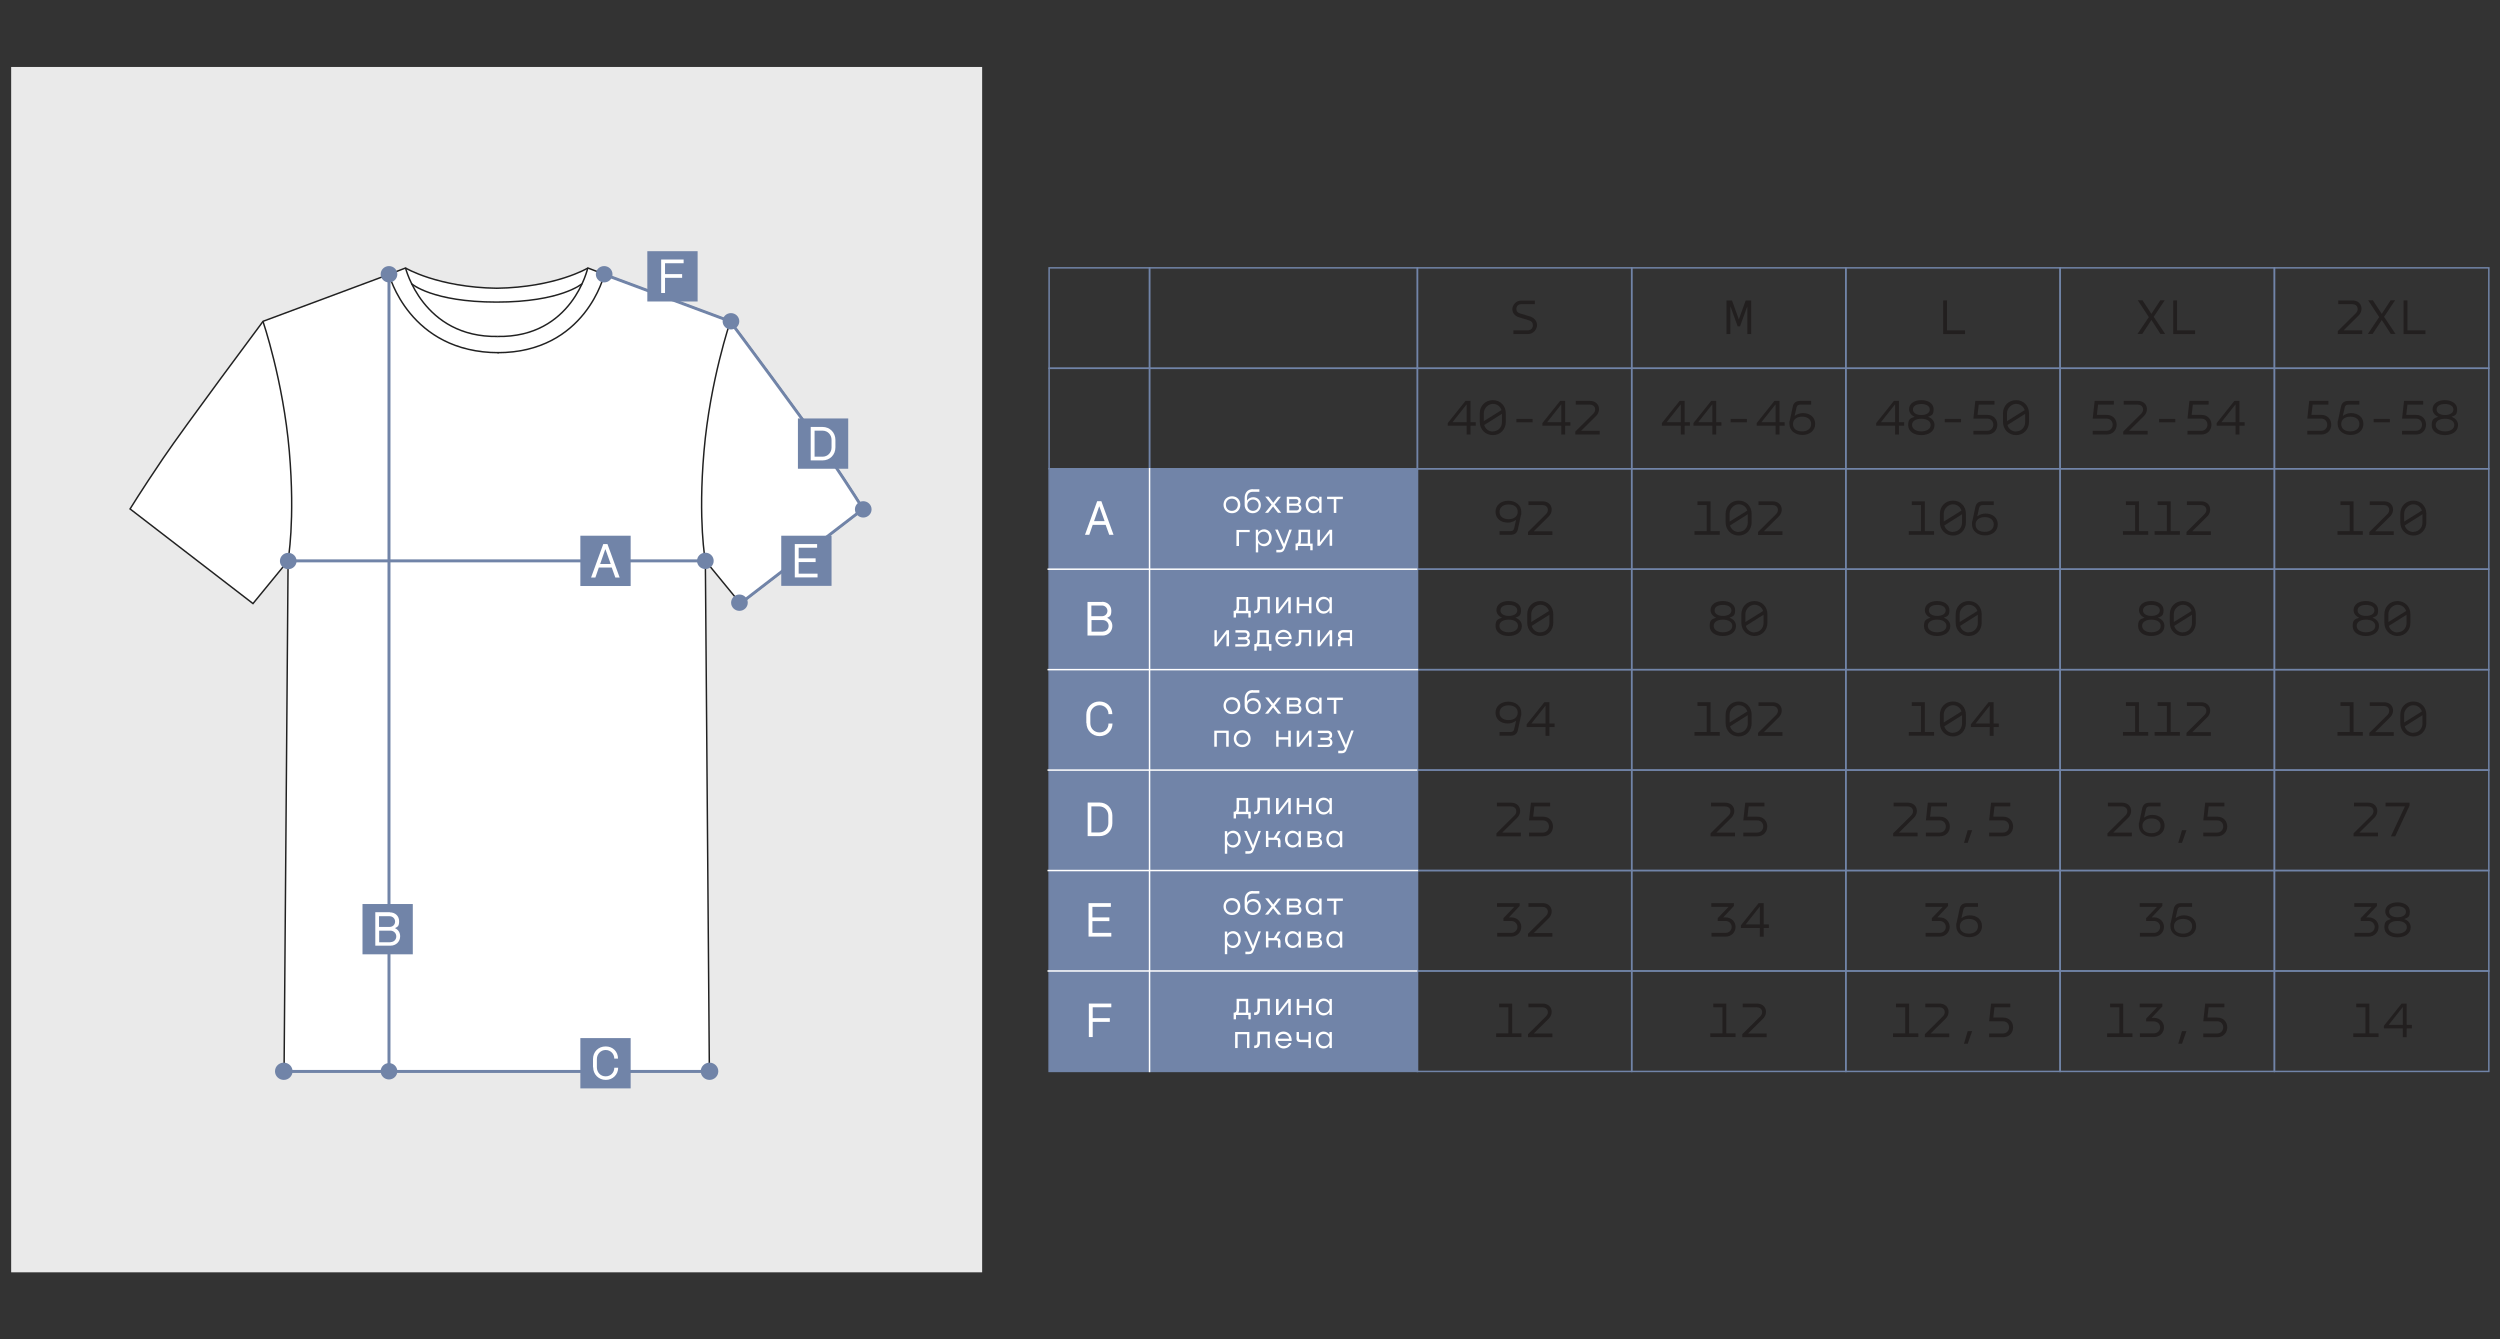 <?xml version="1.0" encoding="UTF-8"?> <svg xmlns="http://www.w3.org/2000/svg" id="_Слой_1" data-name="Слой_1" version="1.1" viewBox="0 0 1680 900"><rect x="0" y="0" width="1680" height="900" fill="#333333" stroke="none"/><defs><style> .st0, .st1, .st2, .st3, .st4, .st5 { stroke-miterlimit: 10; } .st0, .st1, .st2, .st5 { fill: none; } .st0, .st3 { stroke: #212121; } .st6 { fill: #221f1f; } .st7, .st3 { fill: #fff; } .st1 { stroke: #fff; } .st2, .st4, .st5 { stroke: #7184a8; } .st4, .st8 { fill: #7184a8; } .st9 { fill: #eaeaea; } .st5 { stroke-width: 2px; } </style></defs><rect class="st9" x="7.5" y="45" width="652.5" height="810"></rect><g><path class="st3" d="M580.2,342s-7.3-11.8-22.2-34c-14.9-22.1-66.4-91.1-67.2-92.1h0s-84.6-31.5-84.6-31.5l-11.1-4.3s-21.6,13-61.3,13.6c-39.7-.6-61.3-13.6-61.3-13.6l-11.1,4.3-84.6,31.5h0c-.8,1.1-52.3,70.1-67.2,92.1-15,22.2-22.2,34-22.2,34l82.6,63.6,23.6-28.8-2.7,343.2h285.8l-2.7-343.2,23.6,28.8,82.6-63.6Z"></path><path class="st0" d="M176.7,215.9s13.6,39.9,17.7,87.2c4.1,47.2-.9,73.8-.9,73.8"></path><path class="st0" d="M272.5,180s11.6,47,62,46.1"></path><path class="st0" d="M261.4,184.3s13.5,52.7,73.8,52.7"></path><path class="st0" d="M490.8,215.9s-13.6,39.9-17.7,87.2c-4.1,47.2.9,73.8.9,73.8"></path><path class="st0" d="M334.3,226.1c50.4.9,60.7-46.1,60.7-46.1"></path><path class="st0" d="M334.3,237c59.5,0,71.8-52.7,71.8-52.7"></path><path class="st0" d="M276.6,190.7s13.9,12.3,57.1,12.3,57.4-12.3,57.4-12.3"></path></g><ellipse class="st8" cx="261.4" cy="184.3" rx="5.6" ry="5.5"></ellipse><ellipse class="st8" cx="406" cy="184.3" rx="5.6" ry="5.5"></ellipse><ellipse class="st8" cx="491.2" cy="215.9" rx="5.6" ry="5.5"></ellipse><line class="st5" x1="261.4" y1="719.9" x2="261.4" y2="184.3"></line><ellipse class="st8" cx="261.4" cy="719.9" rx="5.6" ry="5.5"></ellipse><line class="st5" x1="190.7" y1="720" x2="476.8" y2="720"></line><ellipse class="st8" cx="476.8" cy="719.9" rx="5.9" ry="5.8"></ellipse><ellipse class="st8" cx="190.7" cy="719.9" rx="5.9" ry="5.8"></ellipse><g><rect class="st8" x="390" y="697.6" width="33.8" height="33.8"></rect><path class="st7" d="M398.5,717.2v-5.5c0-4.9,3.6-8.5,8.5-8.5s8.3,3.5,8.3,8.2h-2.5c0-3.3-2.6-5.8-5.8-5.8s-5.9,2.6-5.9,6.1v5.5c0,3.5,2.5,6.1,5.9,6.1s5.8-2.5,5.8-5.8h2.6c0,4.6-3.6,8.2-8.3,8.2s-8.5-3.6-8.5-8.5Z"></path></g><g><rect class="st8" x="243.6" y="607.5" width="33.8" height="33.8"></rect><path class="st7" d="M262,613.1c3.5,0,6.2,2.4,6.2,5.9s-1,3.8-2.8,4.7h0c2.2,1,3.5,3,3.5,5.5,0,3.6-2.8,6.3-6.5,6.3h-10.2v-22.5h9.8ZM261.8,622.9c2.1,0,3.7-1.5,3.7-3.6s-1.7-3.6-3.7-3.6h-7.1v7.2h7.1ZM262.4,633.1c2.2,0,3.9-1.6,3.9-3.8s-1.7-3.9-4-3.9h-7.5v7.8h7.6Z"></path></g><line class="st5" x1="193.7" y1="376.9" x2="470.5" y2="376.9"></line><ellipse class="st8" cx="474" cy="376.9" rx="5.6" ry="5.5"></ellipse><ellipse class="st8" cx="496.9" cy="405" rx="5.6" ry="5.5"></ellipse><ellipse class="st8" cx="580.1" cy="342.3" rx="5.6" ry="5.5"></ellipse><ellipse class="st8" cx="193.7" cy="377" rx="5.6" ry="5.5"></ellipse><g><rect class="st8" x="390" y="360" width="33.8" height="33.8"></rect><path class="st7" d="M411.2,381.4h-8.8l-2.3,6.7h-2.9l8.2-22.5h2.8l8.2,22.5h-2.9l-2.4-6.7ZM410.4,379l-3.5-9.8h-.2l-3.4,9.8h7Z"></path></g><path class="st5" d="M497.4,405.6l82.6-63.6s-7.3-11.8-22.2-34c-14.9-22.1-66.4-91.1-67.2-92.1h0s-84.6-31.5-84.6-31.5"></path><g><rect class="st8" x="536.2" y="281.2" width="33.8" height="33.8"></rect><path class="st7" d="M561.4,295.6v5.1c0,4.8-3.6,8.7-8.7,8.7h-7.9v-22.5h7.9c5.1,0,8.7,3.9,8.7,8.7ZM547.4,289.4v17.5h5.3c3.6,0,6.1-2.8,6.1-6.2v-5.1c0-3.4-2.5-6.2-6.1-6.2h-5.3Z"></path></g><g><rect class="st8" x="525" y="360" width="33.8" height="33.7"></rect><path class="st7" d="M534.2,365.6h14.9v2.5h-12.4v7.1h11.4v2.5h-11.4v7.8h12.7v2.5h-15.3v-22.5Z"></path></g><g><rect class="st8" x="435" y="168.8" width="33.8" height="33.8"></rect><path class="st7" d="M444.4,174.4h15v2.5h-12.5v7.3h11.5v2.5h-11.5v10.2h-2.6v-22.5Z"></path></g><g><rect class="st4" x="705" y="315" width="247.5" height="405"></rect><path class="st7" d="M731.7,674.4h15.1v2.5h-12.5v7.3h11.5v2.5h-11.5v10.2h-2.6v-22.6Z"></path><path class="st7" d="M731.5,606.9h15v2.5h-12.4v7.1h11.4v2.5h-11.4v7.9h12.7v2.5h-15.3v-22.6Z"></path><g><path class="st6" d="M1014,616.5h1.7c3.7,0,6.6,2.8,6.6,6.4s-2.9,6.5-6.6,6.5h-9.6v-2.5h9.5c2.3,0,4.1-1.8,4.1-4s-1.8-4-4.1-4h-5.3v-1.9l7.3-7.6h-11.6v-2.5h15.2v1.9l-7.2,7.7Z"></path><path class="st6" d="M1038.9,615.5c2.3-2.2,1.5-6.1-2.4-6.1h-9.4v-2.5h9.5c6.4,0,7.9,6.6,4,10.3l-9.9,9.8h12.5v2.5h-16.4v-2l12.1-12Z"></path></g><g><path class="st6" d="M1158,616.5h1.7c3.7,0,6.6,2.8,6.6,6.4s-2.9,6.5-6.6,6.5h-9.6v-2.5h9.5c2.3,0,4.1-1.8,4.1-4s-1.8-4-4.1-4h-5.3v-1.9l7.3-7.6h-11.6v-2.5h15.2v1.9l-7.2,7.7Z"></path><path class="st6" d="M1185.2,621.2h3.5v2.4h-3.5v5.9h-2.6v-5.9h-12.7v-1.8l11.9-14.9h3.4v14.3ZM1182.6,621.2v-12l-9.5,12h9.5Z"></path></g><g><path class="st6" d="M1301.9,616.5h1.7c3.7,0,6.6,2.8,6.6,6.4s-2.9,6.5-6.6,6.5h-9.6v-2.5h9.5c2.3,0,4.1-1.8,4.1-4s-1.8-4-4.1-4h-5.3v-1.9l7.3-7.6h-11.6v-2.5h15.2v1.9l-7.2,7.7Z"></path><path class="st6" d="M1314.7,620.8l2.2-10.3c.5-2.2,2-3.6,4.9-3.6h7.4v2.5h-7.3c-1.3,0-2.2.5-2.5,1.8l-1.3,5.7h.1c1.5-1.1,3.5-1.8,5.4-1.8,5,0,8.3,2.9,8.3,7.3s-3.6,7.4-8.6,7.4-8.7-3-8.7-7.4,0-1.1.2-1.7ZM1323.2,627.4c3.6,0,6-1.9,6-5s-2.5-4.9-6.1-4.9-6.1,1.9-6.1,5,2.3,4.9,6.2,4.9Z"></path></g><g><path class="st6" d="M1590.1,616.5h1.7c3.7,0,6.6,2.8,6.6,6.4s-2.9,6.5-6.6,6.5h-9.6v-2.5h9.5c2.3,0,4.1-1.8,4.1-4s-1.8-4-4.1-4h-5.3v-1.9l7.3-7.6h-11.6v-2.5h15.2v1.9l-7.2,7.7Z"></path><path class="st6" d="M1606.7,617.6h0c-2.4-1-3.8-2.9-3.8-5.1,0-3.9,3.6-6.1,8.2-6.1s8.3,2.2,8.3,6.1-1.3,4.1-3.8,5.1h0c2.7.9,4.4,2.9,4.4,5.6,0,4.2-3.9,6.7-8.9,6.7s-8.8-2.5-8.8-6.7,1.5-4.6,4.3-5.6ZM1611.1,627.4c3.6,0,6.3-1.6,6.3-4.3s-2.7-4.2-6.3-4.2-6.2,1.5-6.2,4.2,2.8,4.3,6.2,4.3ZM1611.1,616.4c3.2,0,5.7-1.3,5.7-3.7s-2.4-3.7-5.7-3.7-5.6,1.3-5.6,3.7,2.5,3.7,5.7,3.7Z"></path></g><polygon class="st2" points="1080.5 585 1064.5 585 1048.5 585 1032.5 585 1016.5 585 1000.5 585 984.5 585 968.5 585 952.5 585 952.5 607.5 952.5 630 952.5 652.5 968.5 652.5 984.5 652.5 1000.5 652.5 1016.5 652.5 1032.5 652.5 1048.5 652.5 1064.5 652.5 1080.5 652.5 1096.5 652.5 1096.5 630 1096.5 607.5 1096.5 585 1080.5 585"></polygon><g><path class="st6" d="M1016.1,694.4h6.3v2.5h-17v-2.5h8.2v-17.5h-6.2v-2.5h8.8v20.1Z"></path><path class="st6" d="M1038.9,683c2.3-2.2,1.5-6.1-2.4-6.1h-9.4v-2.5h9.5c6.4,0,7.9,6.6,4,10.3l-9.9,9.8h12.5v2.5h-16.4v-2l12.1-12Z"></path></g><g><path class="st6" d="M1160,694.4h6.3v2.5h-17v-2.5h8.2v-17.5h-6.2v-2.5h8.8v20.1Z"></path><path class="st6" d="M1182.9,683c2.3-2.2,1.5-6.1-2.4-6.1h-9.4v-2.5h9.5c6.4,0,7.9,6.6,4,10.3l-9.9,9.8h12.5v2.5h-16.4v-2l12.1-12Z"></path></g><g><path class="st6" d="M1282.8,694.4h6.3v2.5h-17v-2.5h8.2v-17.5h-6.2v-2.5h8.8v20.1Z"></path><path class="st6" d="M1305.6,683c2.3-2.2,1.5-6.1-2.4-6.1h-9.4v-2.5h9.5c6.4,0,7.9,6.6,4,10.3l-9.9,9.8h12.5v2.5h-16.4v-2l12.1-12Z"></path><path class="st6" d="M1322.3,701.4h-2.5l2.5-8.5h3l-3,8.5Z"></path><path class="st6" d="M1351.1,676.9h-10.8l-.8,6.9h6.6c4.3,0,6.7,3.1,6.7,6.6s-2.5,6.6-6.7,6.6h-9.4v-2.5h9.3c2.5,0,4.1-1.9,4.1-4.1,0-2.2-1.5-4.1-4.1-4.1h-9.3l1.3-11.9h12.9v2.5Z"></path></g><g><path class="st6" d="M1592.1,694.4h6.3v2.5h-17v-2.5h8.2v-17.5h-6.2v-2.5h8.8v20.1Z"></path><path class="st6" d="M1617.3,688.7h3.5v2.4h-3.5v5.9h-2.6v-5.9h-12.7v-1.8l11.9-14.9h3.4v14.3ZM1614.7,688.7v-12l-9.5,12h9.5Z"></path></g><polygon class="st2" points="1080.5 652.5 1064.5 652.5 1048.5 652.5 1032.5 652.5 1016.5 652.5 1000.5 652.5 984.5 652.5 968.5 652.5 952.5 652.5 952.5 675 952.5 697.5 952.5 720 968.5 720 984.5 720 1000.5 720 1016.5 720 1032.5 720 1048.5 720 1064.5 720 1080.5 720 1096.5 720 1096.5 697.5 1096.5 675 1096.5 652.5 1080.5 652.5"></polygon><path class="st6" d="M1031.4,201.9v2.5h-9.2c-2.1,0-3.2,1.6-3.2,3.1s.7,2.6,2.4,3.1l6.9,2.1c3.1,1,4.6,3.4,4.6,5.8s-2.2,6-6.1,6h-9.8v-2.5h9.7c2.2,0,3.4-1.7,3.4-3.4s-.8-2.8-2.5-3.3l-6.9-2.1c-3-.9-4.4-3.2-4.4-5.5s2.1-5.7,5.9-5.7h9.4Z"></path><path class="st6" d="M1160.2,201.9h3.7l4.6,12.7,4.6-12.7h3.7v22.6h-2.6v-18.4h-.1l-4.8,13.2h-1.6l-4.8-13.3h-.1v18.5h-2.6v-22.6Z"></path><path class="st6" d="M1308.4,201.9v20.1h12.1v2.5h-14.7v-22.6h2.6Z"></path><g><path class="st6" d="M1583.1,210.5c2.3-2.2,1.5-6.1-2.4-6.1h-9.4v-2.5h9.5c6.4,0,7.9,6.6,4,10.3l-9.9,9.8h12.5v2.5h-16.4v-2l12.1-12Z"></path><path class="st6" d="M1600.5,211h0l6-9.2h3l-7.4,11.1,7.7,11.5h-3.2l-6-9.3h-.1l-6.1,9.3h-3.2l7.6-11.3-7.4-11.3h3.2l6,9.2Z"></path><path class="st6" d="M1617.8,201.9v20.1h12.1v2.5h-14.7v-22.6h2.6Z"></path></g><polygon class="st2" points="1080.5 180 1064.5 180 1048.5 180 1032.5 180 1016.5 180 1000.5 180 984.5 180 968.5 180 952.5 180 952.5 202.5 952.5 225 952.5 247.5 968.5 247.5 984.5 247.5 1000.5 247.5 1016.5 247.5 1032.5 247.5 1048.5 247.5 1064.5 247.5 1080.5 247.5 1096.5 247.5 1096.5 225 1096.5 202.5 1096.5 180 1080.5 180"></polygon><polygon class="st2" points="1224.4 180 1208.4 180 1192.4 180 1176.4 180 1160.4 180 1144.4 180 1128.4 180 1112.4 180 1096.5 180 1096.5 202.5 1096.5 225 1096.5 247.5 1112.4 247.5 1128.4 247.5 1144.4 247.5 1160.4 247.5 1176.4 247.5 1192.4 247.5 1208.4 247.5 1224.4 247.5 1240.4 247.5 1240.4 225 1240.4 202.5 1240.4 180 1224.4 180"></polygon><polygon class="st2" points="1368.4 180 1352.4 180 1336.4 180 1320.4 180 1304.4 180 1288.4 180 1272.4 180 1256.4 180 1240.4 180 1240.4 202.5 1240.4 225 1240.4 247.5 1256.4 247.5 1272.4 247.5 1288.4 247.5 1304.4 247.5 1320.4 247.5 1336.4 247.5 1352.4 247.5 1368.4 247.5 1384.4 247.5 1384.4 225 1384.4 202.5 1384.4 180 1368.4 180"></polygon><polygon class="st2" points="1512.3 180 1496.3 180 1480.3 180 1464.3 180 1448.3 180 1432.3 180 1416.3 180 1400.3 180 1384.4 180 1384.4 202.5 1384.4 225 1384.4 247.5 1400.3 247.5 1416.3 247.5 1432.3 247.5 1448.3 247.5 1464.3 247.5 1480.3 247.5 1496.3 247.5 1512.3 247.5 1528.3 247.5 1528.3 225 1528.3 202.5 1528.3 180 1512.3 180"></polygon><polygon class="st2" points="1656.5 180 1640.5 180 1624.5 180 1608.5 180 1592.5 180 1576.5 180 1560.5 180 1544.5 180 1528.5 180 1528.5 202.5 1528.5 225 1528.5 247.5 1544.5 247.5 1560.5 247.5 1576.5 247.5 1592.5 247.5 1608.5 247.5 1624.5 247.5 1640.5 247.5 1656.5 247.5 1672.5 247.5 1672.5 225 1672.5 202.5 1672.5 180 1656.5 180"></polygon><g><path class="st6" d="M988.2,283.7h3.5v2.4h-3.5v5.9h-2.6v-5.9h-12.7v-1.8l11.9-14.9h3.4v14.3ZM985.6,283.7v-12l-9.5,12h9.5Z"></path><path class="st6" d="M1003.2,292.4c-5,0-8.8-3.8-8.8-8.9v-5.7c0-5.1,3.7-8.9,8.8-8.9s8.7,3.8,8.7,8.9v5.7c0,5.1-3.7,8.9-8.7,8.9ZM1009,275.6c-.8-2.5-3-4.2-5.8-4.2s-6.1,2.7-6.1,6.3v5.3l11.9-7.4ZM1003.2,289.9c3.5,0,6.1-2.7,6.1-6.3v-5.5l-11.9,7.5c.7,2.6,3,4.4,5.8,4.4Z"></path><path class="st6" d="M1029.9,281.5v2.3h-10.9v-2.3h10.9Z"></path><path class="st6" d="M1051.8,283.7h3.5v2.4h-3.5v5.9h-2.6v-5.9h-12.7v-1.8l11.9-14.9h3.4v14.3ZM1049.2,283.7v-12l-9.5,12h9.5Z"></path><path class="st6" d="M1070.7,278c2.3-2.2,1.5-6.1-2.4-6.1h-9.4v-2.5h9.5c6.4,0,7.9,6.6,4,10.3l-9.9,9.8h12.5v2.5h-16.4v-2l12.1-12Z"></path></g><g><path class="st6" d="M1132.1,283.7h3.5v2.4h-3.5v5.9h-2.6v-5.9h-12.7v-1.8l11.9-14.9h3.4v14.3ZM1129.5,283.7v-12l-9.5,12h9.5Z"></path><path class="st6" d="M1153.3,283.7h3.5v2.4h-3.5v5.9h-2.6v-5.9h-12.7v-1.8l11.9-14.9h3.4v14.3ZM1150.7,283.7v-12l-9.5,12h9.5Z"></path><path class="st6" d="M1173.9,281.5v2.3h-10.9v-2.3h10.9Z"></path><path class="st6" d="M1195.8,283.7h3.5v2.4h-3.5v5.9h-2.6v-5.9h-12.7v-1.8l11.9-14.9h3.4v14.3ZM1193.2,283.7v-12l-9.5,12h9.5Z"></path><path class="st6" d="M1202.6,283.3l2.2-10.3c.5-2.2,2-3.6,4.9-3.6h7.4v2.5h-7.3c-1.3,0-2.2.5-2.5,1.8l-1.3,5.7h.1c1.5-1.1,3.5-1.8,5.4-1.8,5,0,8.3,2.9,8.3,7.3s-3.6,7.4-8.6,7.4-8.7-3-8.7-7.4,0-1.1.2-1.7ZM1211.1,289.9c3.6,0,6-1.9,6-5s-2.5-4.9-6.1-4.9-6.1,1.9-6.1,5,2.3,4.9,6.2,4.9Z"></path></g><g><path class="st6" d="M1276.1,283.7h3.5v2.4h-3.5v5.9h-2.6v-5.9h-12.7v-1.8l11.9-14.9h3.4v14.3ZM1273.5,283.7v-12l-9.5,12h9.5Z"></path><path class="st6" d="M1286.7,280.1h0c-2.4-1-3.8-2.9-3.8-5.1,0-3.9,3.6-6.1,8.2-6.1s8.3,2.2,8.3,6.1-1.3,4.1-3.8,5.1h0c2.7.9,4.4,2.9,4.4,5.6,0,4.2-3.9,6.7-8.9,6.7s-8.8-2.5-8.8-6.7,1.5-4.6,4.3-5.6ZM1291.1,289.9c3.6,0,6.3-1.6,6.3-4.3s-2.7-4.2-6.3-4.2-6.2,1.5-6.2,4.2,2.8,4.3,6.2,4.3ZM1291.1,278.9c3.2,0,5.7-1.3,5.7-3.7s-2.4-3.7-5.7-3.7-5.6,1.3-5.6,3.7,2.5,3.7,5.7,3.7Z"></path><path class="st6" d="M1317.8,281.5v2.3h-10.9v-2.3h10.9Z"></path><path class="st6" d="M1340.5,271.9h-10.8l-.8,6.9h6.6c4.3,0,6.7,3.1,6.7,6.6s-2.5,6.6-6.7,6.6h-9.4v-2.5h9.3c2.5,0,4.1-1.9,4.1-4.1,0-2.2-1.5-4.1-4.1-4.1h-9.3l1.3-11.9h12.9v2.5Z"></path><path class="st6" d="M1354.8,292.4c-5,0-8.8-3.8-8.8-8.9v-5.7c0-5.1,3.7-8.9,8.8-8.9s8.7,3.8,8.7,8.9v5.7c0,5.1-3.7,8.9-8.7,8.9ZM1360.6,275.6c-.8-2.5-3-4.2-5.8-4.2s-6.1,2.7-6.1,6.3v5.3l11.9-7.4ZM1354.8,289.9c3.5,0,6.1-2.7,6.1-6.3v-5.5l-11.9,7.5c.7,2.6,3,4.4,5.8,4.4Z"></path></g><g><path class="st6" d="M1564.9,271.9h-10.8l-.8,6.9h6.6c4.3,0,6.7,3.1,6.7,6.6s-2.5,6.6-6.7,6.6h-9.4v-2.5h9.3c2.5,0,4.1-1.9,4.1-4.1,0-2.2-1.5-4.1-4.1-4.1h-9.3l1.3-11.9h12.9v2.5Z"></path><path class="st6" d="M1571,283.3l2.2-10.3c.5-2.2,2-3.6,4.9-3.6h7.4v2.5h-7.3c-1.3,0-2.2.5-2.5,1.8l-1.3,5.7h.1c1.5-1.1,3.5-1.8,5.4-1.8,5,0,8.3,2.9,8.3,7.3s-3.6,7.4-8.6,7.4-8.7-3-8.7-7.4,0-1.1.2-1.7ZM1579.5,289.9c3.6,0,6-1.9,6-5s-2.5-4.9-6.1-4.9-6.1,1.9-6.1,5,2.3,4.9,6.2,4.9Z"></path><path class="st6" d="M1606,281.5v2.3h-10.9v-2.3h10.9Z"></path><path class="st6" d="M1628.6,271.9h-10.8l-.8,6.9h6.6c4.3,0,6.7,3.1,6.7,6.6s-2.5,6.6-6.7,6.6h-9.4v-2.5h9.3c2.5,0,4.1-1.9,4.1-4.1,0-2.2-1.5-4.1-4.1-4.1h-9.3l1.3-11.9h12.9v2.5Z"></path><path class="st6" d="M1638.5,280.1h0c-2.4-1-3.8-2.9-3.8-5.1,0-3.9,3.6-6.1,8.2-6.1s8.3,2.2,8.3,6.1-1.3,4.1-3.8,5.1h0c2.7.9,4.4,2.9,4.4,5.6,0,4.2-3.9,6.7-8.9,6.7s-8.8-2.5-8.8-6.7,1.6-4.6,4.3-5.6ZM1643,289.9c3.6,0,6.3-1.6,6.3-4.3s-2.7-4.2-6.3-4.2-6.2,1.5-6.2,4.2,2.8,4.3,6.2,4.3ZM1643,278.9c3.2,0,5.7-1.3,5.7-3.7s-2.4-3.7-5.7-3.7-5.6,1.3-5.6,3.7,2.5,3.7,5.7,3.7Z"></path></g><polygon class="st2" points="1080.5 247.5 1064.5 247.5 1048.5 247.5 1032.5 247.5 1016.5 247.5 1000.5 247.5 984.5 247.5 968.5 247.5 952.5 247.5 952.5 270 952.5 292.5 952.5 315 968.5 315 984.5 315 1000.5 315 1016.5 315 1032.5 315 1048.5 315 1064.5 315 1080.5 315 1096.5 315 1096.5 292.5 1096.5 270 1096.5 247.5 1080.5 247.5"></polygon><g><path class="st6" d="M1022.2,480.5l-2.2,10.3c-.5,2.2-2,3.6-4.9,3.6h-7.4v-2.5h7.3c1.3,0,2.2-.5,2.5-1.8l1.3-5.7h-.1c-1.5,1.1-3.5,1.8-5.4,1.8-5,0-8.3-2.9-8.3-7.3s3.6-7.4,8.6-7.4,8.7,3,8.7,7.4,0,1.1-.2,1.7ZM1013.7,474c-3.6,0-6,1.9-6,5s2.5,4.9,6.1,4.9,6.1-1.9,6.1-5-2.3-4.9-6.2-4.9Z"></path><path class="st6" d="M1041.2,486.2h3.5v2.4h-3.5v5.9h-2.6v-5.9h-12.7v-1.8l11.9-14.9h3.4v14.3ZM1038.6,486.2v-12l-9.5,12h9.5Z"></path></g><g><path class="st6" d="M1149.4,491.9h6.3v2.5h-17v-2.5h8.2v-17.5h-6.2v-2.5h8.8v20.1Z"></path><path class="st6" d="M1168.4,494.9c-5,0-8.8-3.8-8.8-8.9v-5.7c0-5.1,3.7-8.9,8.8-8.9s8.7,3.8,8.7,8.9v5.7c0,5.1-3.7,8.9-8.7,8.9ZM1174.2,478.1c-.8-2.5-3-4.2-5.8-4.2s-6.1,2.7-6.1,6.3v5.3l11.9-7.4ZM1168.4,492.4c3.5,0,6.1-2.7,6.1-6.3v-5.5l-11.9,7.5c.7,2.6,3,4.4,5.8,4.4Z"></path><path class="st6" d="M1193.5,480.5c2.3-2.2,1.5-6.1-2.4-6.1h-9.4v-2.5h9.5c6.4,0,7.9,6.6,4,10.3l-9.9,9.8h12.5v2.5h-16.4v-2l12.1-12Z"></path></g><g><path class="st6" d="M1293.4,491.9h6.3v2.5h-17v-2.5h8.2v-17.5h-6.2v-2.5h8.8v20.1Z"></path><path class="st6" d="M1312.4,494.9c-5,0-8.8-3.8-8.8-8.9v-5.7c0-5.1,3.7-8.9,8.8-8.9s8.7,3.8,8.7,8.9v5.7c0,5.1-3.7,8.9-8.7,8.9ZM1318.1,478.1c-.8-2.5-3-4.2-5.8-4.2s-6.1,2.7-6.1,6.3v5.3l11.9-7.4ZM1312.4,492.4c3.5,0,6.1-2.7,6.1-6.3v-5.5l-11.9,7.5c.7,2.6,3,4.4,5.8,4.4Z"></path><path class="st6" d="M1339.7,486.2h3.5v2.4h-3.5v5.9h-2.6v-5.9h-12.7v-1.8l11.9-14.9h3.4v14.3ZM1337.1,486.2v-12l-9.5,12h9.5Z"></path></g><g><path class="st6" d="M1581.5,491.9h6.3v2.5h-17v-2.5h8.2v-17.5h-6.2v-2.5h8.8v20.1Z"></path><path class="st6" d="M1604.3,480.5c2.3-2.2,1.5-6.1-2.4-6.1h-9.4v-2.5h9.5c6.4,0,7.9,6.6,4,10.3l-9.9,9.8h12.5v2.5h-16.4v-2l12.1-12Z"></path><path class="st6" d="M1621.8,494.9c-5,0-8.8-3.8-8.8-8.9v-5.7c0-5.1,3.7-8.9,8.8-8.9s8.7,3.8,8.7,8.9v5.7c0,5.1-3.7,8.9-8.7,8.9ZM1627.5,478.1c-.8-2.5-3-4.2-5.8-4.2s-6.1,2.7-6.1,6.3v5.3l11.9-7.4ZM1621.8,492.4c3.5,0,6.1-2.7,6.1-6.3v-5.5l-11.9,7.5c.7,2.6,3,4.4,5.8,4.4Z"></path></g><polygon class="st2" points="1080.5 450 1064.5 450 1048.5 450 1032.5 450 1016.5 450 1000.5 450 984.5 450 968.5 450 952.5 450 952.5 472.5 952.5 495 952.5 517.5 968.5 517.5 984.5 517.5 1000.5 517.5 1016.5 517.5 1032.5 517.5 1048.5 517.5 1064.5 517.5 1080.5 517.5 1096.5 517.5 1096.5 495 1096.5 472.5 1096.5 450 1080.5 450"></polygon><g><path class="st6" d="M1017.7,548c2.3-2.2,1.5-6.1-2.4-6.1h-9.4v-2.5h9.5c6.4,0,7.9,6.6,4,10.3l-9.9,9.8h12.5v2.5h-16.4v-2l12.1-12Z"></path><path class="st6" d="M1041.9,541.9h-10.8l-.8,6.9h6.6c4.3,0,6.7,3.1,6.7,6.6s-2.5,6.6-6.7,6.6h-9.4v-2.5h9.3c2.5,0,4.1-1.9,4.1-4.1,0-2.2-1.5-4.1-4.1-4.1h-9.3l1.3-11.9h12.9v2.5Z"></path></g><g><path class="st6" d="M1161.6,548c2.3-2.2,1.5-6.1-2.4-6.1h-9.4v-2.5h9.5c6.4,0,7.9,6.6,4,10.3l-9.9,9.8h12.5v2.5h-16.4v-2l12.1-12Z"></path><path class="st6" d="M1185.9,541.9h-10.8l-.8,6.9h6.6c4.3,0,6.7,3.1,6.7,6.6s-2.5,6.6-6.7,6.6h-9.4v-2.5h9.3c2.5,0,4.1-1.9,4.1-4.1,0-2.2-1.5-4.1-4.1-4.1h-9.3l1.3-11.9h12.9v2.5Z"></path></g><g><path class="st6" d="M1284.3,548c2.3-2.2,1.5-6.1-2.4-6.1h-9.4v-2.5h9.5c6.4,0,7.9,6.6,4,10.3l-9.9,9.8h12.5v2.5h-16.4v-2l12.1-12Z"></path><path class="st6" d="M1308.6,541.9h-10.8l-.8,6.9h6.6c4.3,0,6.7,3.1,6.7,6.6s-2.5,6.6-6.7,6.6h-9.4v-2.5h9.3c2.5,0,4.1-1.9,4.1-4.1,0-2.2-1.5-4.1-4.1-4.1h-9.3l1.3-11.9h12.9v2.5Z"></path><path class="st6" d="M1322.3,566.4h-2.5l2.5-8.5h3l-3,8.5Z"></path><path class="st6" d="M1351.1,541.9h-10.8l-.8,6.9h6.6c4.3,0,6.7,3.1,6.7,6.6s-2.5,6.6-6.7,6.6h-9.4v-2.5h9.3c2.5,0,4.1-1.9,4.1-4.1,0-2.2-1.5-4.1-4.1-4.1h-9.3l1.3-11.9h12.9v2.5Z"></path></g><g><path class="st6" d="M1593.7,548c2.3-2.2,1.5-6.1-2.4-6.1h-9.4v-2.5h9.5c6.4,0,7.9,6.6,4,10.3l-9.9,9.8h12.5v2.5h-16.4v-2l12.1-12Z"></path><path class="st6" d="M1609.6,562h-2.9l9.4-20.1h-13v-2.5h16.1v2l-9.6,20.6Z"></path></g><polygon class="st2" points="1080.5 517.5 1064.5 517.5 1048.5 517.5 1032.5 517.5 1016.5 517.5 1000.5 517.5 984.5 517.5 968.5 517.5 952.5 517.5 952.5 540 952.5 562.5 952.5 585 968.5 585 984.5 585 1000.5 585 1016.5 585 1032.5 585 1048.5 585 1064.5 585 1080.5 585 1096.5 585 1096.5 562.5 1096.5 540 1096.5 517.5 1080.5 517.5"></polygon><g><path class="st6" d="M1022.2,345.5l-2.2,10.3c-.5,2.2-2,3.6-4.9,3.6h-7.4v-2.5h7.3c1.3,0,2.2-.5,2.5-1.8l1.3-5.7h-.1c-1.5,1.1-3.5,1.8-5.4,1.8-5,0-8.3-2.9-8.3-7.3s3.6-7.4,8.6-7.4,8.7,3,8.7,7.4,0,1.1-.2,1.7ZM1013.7,339c-3.6,0-6,1.9-6,5s2.5,4.9,6.1,4.9,6.1-1.9,6.1-5-2.3-4.9-6.2-4.9Z"></path><path class="st6" d="M1038.9,345.5c2.3-2.2,1.5-6.1-2.4-6.1h-9.4v-2.5h9.5c6.4,0,7.9,6.6,4,10.3l-9.9,9.8h12.5v2.5h-16.4v-2l12.1-12Z"></path></g><g><path class="st6" d="M1149.4,356.9h6.3v2.5h-17v-2.5h8.2v-17.5h-6.2v-2.5h8.8v20.1Z"></path><path class="st6" d="M1168.4,359.9c-5,0-8.8-3.8-8.8-8.9v-5.7c0-5.1,3.7-8.9,8.8-8.9s8.7,3.8,8.7,8.9v5.7c0,5.1-3.7,8.9-8.7,8.9ZM1174.2,343.1c-.8-2.5-3-4.2-5.8-4.2s-6.1,2.7-6.1,6.3v5.3l11.9-7.4ZM1168.4,357.4c3.5,0,6.1-2.7,6.1-6.3v-5.5l-11.9,7.5c.7,2.6,3,4.4,5.8,4.4Z"></path><path class="st6" d="M1193.5,345.5c2.3-2.2,1.5-6.1-2.4-6.1h-9.4v-2.5h9.5c6.4,0,7.9,6.6,4,10.3l-9.9,9.8h12.5v2.5h-16.4v-2l12.1-12Z"></path></g><g><path class="st6" d="M1293.4,356.9h6.3v2.5h-17v-2.5h8.2v-17.5h-6.2v-2.5h8.8v20.1Z"></path><path class="st6" d="M1312.4,359.9c-5,0-8.8-3.8-8.8-8.9v-5.7c0-5.1,3.7-8.9,8.8-8.9s8.7,3.8,8.7,8.9v5.7c0,5.1-3.7,8.9-8.7,8.9ZM1318.1,343.1c-.8-2.5-3-4.2-5.8-4.2s-6.1,2.7-6.1,6.3v5.3l11.9-7.4ZM1312.4,357.4c3.5,0,6.1-2.7,6.1-6.3v-5.5l-11.9,7.5c.7,2.6,3,4.4,5.8,4.4Z"></path><path class="st6" d="M1325.3,350.8l2.2-10.3c.5-2.2,2-3.6,4.9-3.6h7.4v2.5h-7.3c-1.3,0-2.2.5-2.5,1.8l-1.3,5.7h.1c1.5-1.1,3.5-1.8,5.4-1.8,5,0,8.3,2.9,8.3,7.3s-3.6,7.4-8.6,7.4-8.7-3-8.7-7.4,0-1.1.2-1.7ZM1333.8,357.4c3.6,0,6-1.9,6-5s-2.5-4.9-6.1-4.9-6.1,1.9-6.1,5,2.3,4.9,6.2,4.9Z"></path></g><g><path class="st6" d="M1581.5,356.9h6.3v2.5h-17v-2.5h8.2v-17.5h-6.2v-2.5h8.8v20.1Z"></path><path class="st6" d="M1604.3,345.5c2.3-2.2,1.5-6.1-2.4-6.1h-9.4v-2.5h9.5c6.4,0,7.9,6.6,4,10.3l-9.9,9.8h12.5v2.5h-16.4v-2l12.1-12Z"></path><path class="st6" d="M1621.8,359.9c-5,0-8.8-3.8-8.8-8.9v-5.7c0-5.1,3.7-8.9,8.8-8.9s8.7,3.8,8.7,8.9v5.7c0,5.1-3.7,8.9-8.7,8.9ZM1627.5,343.1c-.8-2.5-3-4.2-5.8-4.2s-6.1,2.7-6.1,6.3v5.3l11.9-7.4ZM1621.8,357.4c3.5,0,6.1-2.7,6.1-6.3v-5.5l-11.9,7.5c.7,2.6,3,4.4,5.8,4.4Z"></path></g><polygon class="st2" points="1080.5 315 1064.5 315 1048.5 315 1032.5 315 1016.5 315 1000.5 315 984.5 315 968.5 315 952.5 315 952.5 337.5 952.5 360 952.5 382.5 968.5 382.5 984.5 382.5 1000.5 382.5 1016.5 382.5 1032.5 382.5 1048.5 382.5 1064.5 382.5 1080.5 382.5 1096.5 382.5 1096.5 360 1096.5 337.5 1096.5 315 1080.5 315"></polygon><g><path class="st6" d="M1009.4,415.1h0c-2.4-1-3.8-2.9-3.8-5.1,0-3.9,3.6-6.1,8.2-6.1s8.3,2.2,8.3,6.1-1.3,4.1-3.8,5.1h0c2.7.9,4.4,2.9,4.4,5.6,0,4.2-3.9,6.7-8.9,6.7s-8.8-2.5-8.8-6.7,1.5-4.6,4.3-5.6ZM1013.8,424.9c3.6,0,6.3-1.6,6.3-4.3s-2.7-4.2-6.3-4.2-6.2,1.5-6.2,4.2,2.8,4.3,6.2,4.3ZM1013.9,413.9c3.2,0,5.7-1.3,5.7-3.7s-2.4-3.7-5.7-3.7-5.6,1.3-5.6,3.7,2.5,3.7,5.7,3.7Z"></path><path class="st6" d="M1035.1,427.4c-5,0-8.8-3.8-8.8-8.9v-5.7c0-5.1,3.7-8.9,8.8-8.9s8.7,3.8,8.7,8.9v5.7c0,5.1-3.7,8.9-8.7,8.9ZM1040.9,410.6c-.8-2.5-3-4.2-5.8-4.2s-6.1,2.7-6.1,6.3v5.3l11.9-7.4ZM1035.1,424.9c3.5,0,6.1-2.7,6.1-6.3v-5.5l-11.9,7.5c.7,2.6,3,4.4,5.8,4.4Z"></path></g><g><path class="st6" d="M1153.3,415.1h0c-2.4-1-3.8-2.9-3.8-5.1,0-3.9,3.6-6.1,8.2-6.1s8.3,2.2,8.3,6.1-1.3,4.1-3.8,5.1h0c2.7.9,4.4,2.9,4.4,5.6,0,4.2-3.9,6.7-8.9,6.7s-8.8-2.5-8.8-6.7,1.5-4.6,4.3-5.6ZM1157.8,424.9c3.6,0,6.3-1.6,6.3-4.3s-2.7-4.2-6.3-4.2-6.2,1.5-6.2,4.2,2.8,4.3,6.2,4.3ZM1157.8,413.9c3.2,0,5.7-1.3,5.7-3.7s-2.4-3.7-5.7-3.7-5.6,1.3-5.6,3.7,2.5,3.7,5.7,3.7Z"></path><path class="st6" d="M1179,427.4c-5,0-8.8-3.8-8.8-8.9v-5.7c0-5.1,3.7-8.9,8.8-8.9s8.7,3.8,8.7,8.9v5.7c0,5.1-3.7,8.9-8.7,8.9ZM1184.8,410.6c-.8-2.5-3-4.2-5.8-4.2s-6.1,2.7-6.1,6.3v5.3l11.9-7.4ZM1179,424.9c3.5,0,6.1-2.7,6.1-6.3v-5.5l-11.9,7.5c.7,2.6,3,4.4,5.8,4.4Z"></path></g><g><path class="st6" d="M1297.3,415.1h0c-2.4-1-3.8-2.9-3.8-5.1,0-3.9,3.6-6.1,8.2-6.1s8.3,2.2,8.3,6.1-1.3,4.1-3.8,5.1h0c2.7.9,4.4,2.9,4.4,5.6,0,4.2-3.9,6.7-8.9,6.7s-8.8-2.5-8.8-6.7,1.6-4.6,4.3-5.6ZM1301.7,424.9c3.6,0,6.3-1.6,6.3-4.3s-2.7-4.2-6.3-4.2-6.2,1.5-6.2,4.2,2.8,4.3,6.2,4.3ZM1301.8,413.9c3.2,0,5.7-1.3,5.7-3.7s-2.4-3.7-5.7-3.7-5.6,1.3-5.6,3.7,2.5,3.7,5.7,3.7Z"></path><path class="st6" d="M1323,427.4c-5,0-8.8-3.8-8.8-8.9v-5.7c0-5.1,3.7-8.9,8.8-8.9s8.7,3.8,8.7,8.9v5.7c0,5.1-3.7,8.9-8.7,8.9ZM1328.8,410.6c-.8-2.5-3-4.2-5.8-4.2s-6.1,2.7-6.1,6.3v5.3l11.9-7.4ZM1323,424.9c3.5,0,6.1-2.7,6.1-6.3v-5.5l-11.9,7.5c.7,2.6,3,4.4,5.8,4.4Z"></path></g><g><path class="st6" d="M1585.4,415.1h0c-2.4-1-3.8-2.9-3.8-5.1,0-3.9,3.6-6.1,8.2-6.1s8.3,2.2,8.3,6.1-1.3,4.1-3.8,5.1h0c2.7.9,4.4,2.9,4.4,5.6,0,4.2-3.9,6.7-8.9,6.7s-8.8-2.5-8.8-6.7,1.5-4.6,4.3-5.6ZM1589.9,424.9c3.6,0,6.3-1.6,6.3-4.3s-2.7-4.2-6.3-4.2-6.2,1.5-6.2,4.2,2.8,4.3,6.2,4.3ZM1589.9,413.9c3.2,0,5.7-1.3,5.7-3.7s-2.4-3.7-5.7-3.7-5.6,1.3-5.6,3.7,2.5,3.7,5.7,3.7Z"></path><path class="st6" d="M1611.1,427.4c-5,0-8.8-3.8-8.8-8.9v-5.7c0-5.1,3.7-8.9,8.8-8.9s8.7,3.8,8.7,8.9v5.7c0,5.1-3.7,8.9-8.7,8.9ZM1616.9,410.6c-.8-2.5-3-4.2-5.8-4.2s-6.1,2.7-6.1,6.3v5.3l11.9-7.4ZM1611.1,424.9c3.5,0,6.1-2.7,6.1-6.3v-5.5l-11.9,7.5c.7,2.6,3,4.4,5.8,4.4Z"></path></g><g><path class="st6" d="M1445.9,616.5h1.7c3.7,0,6.6,2.8,6.6,6.4s-2.9,6.5-6.6,6.5h-9.6v-2.5h9.5c2.3,0,4.1-1.8,4.1-4s-1.8-4-4.1-4h-5.3v-1.9l7.3-7.6h-11.6v-2.5h15.2v1.9l-7.2,7.7Z"></path><path class="st6" d="M1458.6,620.8l2.2-10.3c.5-2.2,2-3.6,4.9-3.6h7.4v2.5h-7.3c-1.3,0-2.2.5-2.5,1.8l-1.3,5.7h.1c1.5-1.1,3.5-1.8,5.4-1.8,5,0,8.3,2.9,8.3,7.3s-3.6,7.4-8.6,7.4-8.7-3-8.7-7.4,0-1.1.2-1.7ZM1467.1,627.4c3.6,0,6-1.9,6-5s-2.5-4.9-6.1-4.9-6.1,1.9-6.1,5,2.3,4.9,6.2,4.9Z"></path></g><g><path class="st6" d="M1426.7,694.4h6.3v2.5h-17v-2.5h8.2v-17.5h-6.2v-2.5h8.8v20.1Z"></path><path class="st6" d="M1445.9,684h1.7c3.7,0,6.6,2.8,6.6,6.4s-2.9,6.5-6.6,6.5h-9.6v-2.5h9.5c2.3,0,4.1-1.8,4.1-4s-1.8-4-4.1-4h-5.3v-1.9l7.3-7.6h-11.6v-2.5h15.2v1.9l-7.2,7.7Z"></path><path class="st6" d="M1466.3,701.4h-2.5l2.5-8.5h3l-3,8.5Z"></path><path class="st6" d="M1495,676.9h-10.8l-.8,6.9h6.6c4.3,0,6.7,3.1,6.7,6.6s-2.5,6.6-6.7,6.6h-9.4v-2.5h9.3c2.5,0,4.1-1.9,4.1-4.1,0-2.2-1.5-4.1-4.1-4.1h-9.3l1.3-11.9h12.9v2.5Z"></path></g><g><path class="st6" d="M1445.7,211h0l6-9.2h3l-7.4,11.1,7.7,11.5h-3.2l-6-9.3h-.1l-6.1,9.3h-3.2l7.6-11.3-7.4-11.3h3.2l6,9.2Z"></path><path class="st6" d="M1463,201.9v20.1h12.1v2.5h-14.7v-22.6h2.6Z"></path></g><g><path class="st6" d="M1420.7,271.9h-10.8l-.8,6.9h6.6c4.3,0,6.7,3.1,6.7,6.6s-2.5,6.6-6.7,6.6h-9.4v-2.5h9.3c2.5,0,4.1-1.9,4.1-4.1,0-2.2-1.5-4.1-4.1-4.1h-9.3l1.3-11.9h12.9v2.5Z"></path><path class="st6" d="M1438.9,278c2.3-2.2,1.5-6.1-2.4-6.1h-9.4v-2.5h9.5c6.4,0,7.9,6.6,4,10.3l-9.9,9.8h12.5v2.5h-16.4v-2l12.1-12Z"></path><path class="st6" d="M1461.8,281.5v2.3h-10.9v-2.3h10.9Z"></path><path class="st6" d="M1484.4,271.9h-10.8l-.8,6.9h6.6c4.3,0,6.7,3.1,6.7,6.6s-2.5,6.6-6.7,6.6h-9.4v-2.5h9.3c2.5,0,4.1-1.9,4.1-4.1,0-2.2-1.5-4.1-4.1-4.1h-9.3l1.3-11.9h12.9v2.5Z"></path><path class="st6" d="M1504.9,283.7h3.5v2.4h-3.5v5.9h-2.6v-5.9h-12.7v-1.8l11.9-14.9h3.4v14.3ZM1502.3,283.7v-12l-9.5,12h9.5Z"></path></g><g><path class="st6" d="M1437.3,491.9h6.3v2.5h-17v-2.5h8.2v-17.5h-6.2v-2.5h8.8v20.1Z"></path><path class="st6" d="M1458.6,491.9h6.3v2.5h-17v-2.5h8.2v-17.5h-6.2v-2.5h8.8v20.1Z"></path><path class="st6" d="M1481.4,480.5c2.3-2.2,1.5-6.1-2.4-6.1h-9.4v-2.5h9.5c6.4,0,7.9,6.6,4,10.3l-9.9,9.8h12.5v2.5h-16.4v-2l12.1-12Z"></path></g><g><path class="st6" d="M1428.3,548c2.3-2.2,1.5-6.1-2.4-6.1h-9.4v-2.5h9.5c6.4,0,7.9,6.6,4,10.3l-9.9,9.8h12.5v2.5h-16.4v-2l12.1-12Z"></path><path class="st6" d="M1437.4,553.3l2.2-10.3c.5-2.2,2-3.6,4.9-3.6h7.4v2.5h-7.3c-1.3,0-2.2.5-2.5,1.8l-1.3,5.7h.1c1.5-1.1,3.5-1.8,5.4-1.8,5,0,8.3,2.9,8.3,7.3s-3.6,7.4-8.6,7.4-8.7-3-8.7-7.4,0-1.1.2-1.7ZM1445.9,559.9c3.6,0,6-1.9,6-5s-2.5-4.9-6.1-4.9-6.1,1.9-6.1,5,2.3,4.9,6.2,4.9Z"></path><path class="st6" d="M1466.3,566.4h-2.5l2.5-8.5h3l-3,8.5Z"></path><path class="st6" d="M1495,541.9h-10.8l-.8,6.9h6.6c4.3,0,6.7,3.1,6.7,6.6s-2.5,6.6-6.7,6.6h-9.4v-2.5h9.3c2.5,0,4.1-1.9,4.1-4.1,0-2.2-1.5-4.1-4.1-4.1h-9.3l1.3-11.9h12.9v2.5Z"></path></g><g><path class="st6" d="M1437.3,356.9h6.3v2.5h-17v-2.5h8.2v-17.5h-6.2v-2.5h8.8v20.1Z"></path><path class="st6" d="M1458.6,356.9h6.3v2.5h-17v-2.5h8.2v-17.5h-6.2v-2.5h8.8v20.1Z"></path><path class="st6" d="M1481.4,345.5c2.3-2.2,1.5-6.1-2.4-6.1h-9.4v-2.5h9.5c6.4,0,7.9,6.6,4,10.3l-9.9,9.8h12.5v2.5h-16.4v-2l12.1-12Z"></path></g><g><path class="st6" d="M1441.2,415.1h0c-2.4-1-3.8-2.9-3.8-5.1,0-3.9,3.6-6.1,8.2-6.1s8.3,2.2,8.3,6.1-1.3,4.1-3.8,5.1h0c2.7.9,4.4,2.9,4.4,5.6,0,4.2-3.9,6.7-8.9,6.7s-8.8-2.5-8.8-6.7,1.5-4.6,4.3-5.6ZM1445.7,424.9c3.6,0,6.3-1.6,6.3-4.3s-2.7-4.2-6.3-4.2-6.2,1.5-6.2,4.2,2.8,4.3,6.2,4.3ZM1445.7,413.9c3.2,0,5.7-1.3,5.7-3.7s-2.4-3.7-5.7-3.7-5.6,1.3-5.6,3.7,2.5,3.7,5.7,3.7Z"></path><path class="st6" d="M1466.9,427.4c-5,0-8.8-3.8-8.8-8.9v-5.7c0-5.1,3.7-8.9,8.8-8.9s8.7,3.8,8.7,8.9v5.7c0,5.1-3.7,8.9-8.7,8.9ZM1472.7,410.6c-.8-2.5-3-4.2-5.8-4.2s-6.1,2.7-6.1,6.3v5.3l11.9-7.4ZM1466.9,424.9c3.5,0,6.1-2.7,6.1-6.3v-5.5l-11.9,7.5c.7,2.6,3,4.4,5.8,4.4Z"></path></g><polygon class="st2" points="1080.5 382.5 1064.5 382.5 1048.5 382.5 1032.5 382.5 1016.5 382.5 1000.5 382.5 984.5 382.5 968.5 382.5 952.5 382.5 952.5 405 952.5 427.5 952.5 450 968.5 450 984.5 450 1000.5 450 1016.5 450 1032.5 450 1048.5 450 1064.5 450 1080.5 450 1096.5 450 1096.5 427.5 1096.5 405 1096.5 382.5 1080.5 382.5"></polygon><polygon class="st2" points="1224.4 585 1208.4 585 1192.4 585 1176.4 585 1160.4 585 1144.4 585 1128.4 585 1112.4 585 1096.5 585 1096.5 607.5 1096.5 630 1096.5 652.5 1112.4 652.5 1128.4 652.5 1144.4 652.5 1160.4 652.5 1176.4 652.5 1192.4 652.5 1208.4 652.5 1224.4 652.5 1240.4 652.5 1240.4 630 1240.4 607.5 1240.4 585 1224.4 585"></polygon><polygon class="st2" points="1224.4 652.5 1208.4 652.5 1192.4 652.5 1176.4 652.5 1160.4 652.5 1144.4 652.5 1128.4 652.5 1112.4 652.5 1096.5 652.5 1096.5 675 1096.5 697.5 1096.5 720 1112.4 720 1128.4 720 1144.4 720 1160.4 720 1176.4 720 1192.4 720 1208.4 720 1224.4 720 1240.4 720 1240.4 697.5 1240.4 675 1240.4 652.5 1224.4 652.5"></polygon><polygon class="st2" points="1224.4 247.5 1208.4 247.5 1192.4 247.5 1176.4 247.5 1160.4 247.5 1144.4 247.5 1128.4 247.5 1112.4 247.5 1096.5 247.5 1096.5 270 1096.5 292.5 1096.5 315 1112.4 315 1128.4 315 1144.4 315 1160.4 315 1176.4 315 1192.4 315 1208.4 315 1224.4 315 1240.4 315 1240.4 292.5 1240.4 270 1240.4 247.5 1224.4 247.5"></polygon><polygon class="st2" points="1224.4 450 1208.4 450 1192.4 450 1176.4 450 1160.4 450 1144.4 450 1128.4 450 1112.4 450 1096.5 450 1096.5 472.5 1096.5 495 1096.5 517.5 1112.4 517.5 1128.4 517.5 1144.4 517.5 1160.4 517.5 1176.4 517.5 1192.4 517.5 1208.4 517.5 1224.4 517.5 1240.4 517.5 1240.4 495 1240.4 472.5 1240.4 450 1224.4 450"></polygon><polygon class="st2" points="1224.4 517.5 1208.4 517.5 1192.4 517.5 1176.4 517.5 1160.4 517.5 1144.4 517.5 1128.4 517.5 1112.4 517.5 1096.5 517.5 1096.5 540 1096.5 562.5 1096.5 585 1112.4 585 1128.4 585 1144.4 585 1160.4 585 1176.4 585 1192.4 585 1208.4 585 1224.4 585 1240.4 585 1240.4 562.5 1240.4 540 1240.4 517.5 1224.4 517.5"></polygon><polygon class="st2" points="1224.4 315 1208.4 315 1192.4 315 1176.4 315 1160.4 315 1144.4 315 1128.4 315 1112.4 315 1096.5 315 1096.5 337.5 1096.5 360 1096.5 382.5 1112.4 382.5 1128.4 382.5 1144.4 382.5 1160.4 382.5 1176.4 382.5 1192.4 382.5 1208.4 382.5 1224.4 382.5 1240.4 382.5 1240.4 360 1240.4 337.5 1240.4 315 1224.4 315"></polygon><polygon class="st2" points="1224.4 382.5 1208.4 382.5 1192.4 382.5 1176.4 382.5 1160.4 382.5 1144.4 382.5 1128.4 382.5 1112.4 382.5 1096.5 382.5 1096.5 405 1096.5 427.5 1096.5 450 1112.4 450 1128.4 450 1144.4 450 1160.4 450 1176.4 450 1192.4 450 1208.4 450 1224.4 450 1240.4 450 1240.4 427.5 1240.4 405 1240.4 382.5 1224.4 382.5"></polygon><polygon class="st2" points="1368.4 585 1352.4 585 1336.4 585 1320.4 585 1304.4 585 1288.4 585 1272.4 585 1256.4 585 1240.4 585 1240.4 607.5 1240.4 630 1240.4 652.5 1256.4 652.5 1272.4 652.5 1288.4 652.5 1304.4 652.5 1320.4 652.5 1336.4 652.5 1352.4 652.5 1368.4 652.5 1384.4 652.5 1384.4 630 1384.4 607.5 1384.4 585 1368.4 585"></polygon><polygon class="st2" points="1368.4 652.5 1352.4 652.5 1336.4 652.5 1320.4 652.5 1304.4 652.5 1288.4 652.5 1272.4 652.5 1256.4 652.5 1240.4 652.5 1240.4 675 1240.4 697.5 1240.4 720 1256.4 720 1272.4 720 1288.4 720 1304.4 720 1320.4 720 1336.4 720 1352.4 720 1368.4 720 1384.4 720 1384.4 697.5 1384.4 675 1384.4 652.5 1368.4 652.5"></polygon><polygon class="st2" points="1368.4 247.5 1352.4 247.5 1336.4 247.5 1320.4 247.5 1304.4 247.5 1288.4 247.5 1272.4 247.5 1256.4 247.5 1240.4 247.5 1240.4 270 1240.4 292.5 1240.4 315 1256.4 315 1272.4 315 1288.4 315 1304.4 315 1320.4 315 1336.4 315 1352.4 315 1368.4 315 1384.4 315 1384.4 292.5 1384.4 270 1384.4 247.5 1368.4 247.5"></polygon><polygon class="st2" points="1368.4 450 1352.4 450 1336.4 450 1320.4 450 1304.4 450 1288.4 450 1272.4 450 1256.4 450 1240.4 450 1240.4 472.5 1240.4 495 1240.4 517.5 1256.4 517.5 1272.4 517.5 1288.4 517.5 1304.4 517.5 1320.4 517.5 1336.4 517.5 1352.4 517.5 1368.4 517.5 1384.4 517.5 1384.4 495 1384.4 472.5 1384.4 450 1368.4 450"></polygon><polygon class="st2" points="1368.4 517.5 1352.4 517.5 1336.4 517.5 1320.4 517.5 1304.4 517.5 1288.4 517.5 1272.4 517.5 1256.4 517.5 1240.4 517.5 1240.4 540 1240.4 562.5 1240.4 585 1256.4 585 1272.4 585 1288.4 585 1304.4 585 1320.4 585 1336.4 585 1352.4 585 1368.4 585 1384.4 585 1384.4 562.5 1384.4 540 1384.4 517.5 1368.4 517.5"></polygon><polygon class="st2" points="1368.4 315 1352.4 315 1336.4 315 1320.4 315 1304.4 315 1288.4 315 1272.4 315 1256.4 315 1240.4 315 1240.4 337.5 1240.4 360 1240.4 382.5 1256.4 382.5 1272.4 382.5 1288.4 382.5 1304.4 382.5 1320.4 382.5 1336.4 382.5 1352.4 382.5 1368.4 382.5 1384.4 382.5 1384.4 360 1384.4 337.5 1384.4 315 1368.4 315"></polygon><polygon class="st2" points="1368.4 382.5 1352.4 382.5 1336.4 382.5 1320.4 382.5 1304.4 382.5 1288.4 382.5 1272.4 382.5 1256.4 382.5 1240.4 382.5 1240.4 405 1240.4 427.5 1240.4 450 1256.4 450 1272.4 450 1288.4 450 1304.4 450 1320.4 450 1336.4 450 1352.4 450 1368.4 450 1384.4 450 1384.4 427.5 1384.4 405 1384.4 382.5 1368.4 382.5"></polygon><polygon class="st2" points="1512.3 585 1496.3 585 1480.3 585 1464.3 585 1448.3 585 1432.3 585 1416.3 585 1400.3 585 1384.4 585 1384.4 607.5 1384.4 630 1384.4 652.5 1400.3 652.5 1416.3 652.5 1432.3 652.5 1448.3 652.5 1464.3 652.5 1480.3 652.5 1496.3 652.5 1512.3 652.5 1528.3 652.5 1528.3 630 1528.3 607.5 1528.3 585 1512.3 585"></polygon><polygon class="st2" points="1512.3 652.5 1496.3 652.5 1480.3 652.5 1464.3 652.5 1448.3 652.5 1432.3 652.5 1416.3 652.5 1400.3 652.5 1384.4 652.5 1384.4 675 1384.4 697.5 1384.4 720 1400.3 720 1416.3 720 1432.3 720 1448.3 720 1464.3 720 1480.3 720 1496.3 720 1512.3 720 1528.3 720 1528.3 697.5 1528.3 675 1528.3 652.5 1512.3 652.5"></polygon><polygon class="st2" points="1512.3 247.5 1496.3 247.5 1480.3 247.5 1464.3 247.5 1448.3 247.5 1432.3 247.5 1416.3 247.5 1400.3 247.5 1384.4 247.5 1384.4 270 1384.4 292.5 1384.4 315 1400.3 315 1416.3 315 1432.3 315 1448.3 315 1464.3 315 1480.3 315 1496.3 315 1512.3 315 1528.3 315 1528.3 292.5 1528.3 270 1528.3 247.5 1512.3 247.5"></polygon><polygon class="st2" points="1512.3 450 1496.3 450 1480.3 450 1464.3 450 1448.3 450 1432.3 450 1416.3 450 1400.3 450 1384.4 450 1384.4 472.5 1384.4 495 1384.4 517.5 1400.3 517.5 1416.3 517.5 1432.3 517.5 1448.3 517.5 1464.3 517.5 1480.3 517.5 1496.3 517.5 1512.3 517.5 1528.3 517.5 1528.3 495 1528.3 472.5 1528.3 450 1512.3 450"></polygon><polygon class="st2" points="1512.3 517.5 1496.3 517.5 1480.3 517.5 1464.3 517.5 1448.3 517.5 1432.3 517.5 1416.3 517.5 1400.3 517.5 1384.4 517.5 1384.4 540 1384.4 562.5 1384.4 585 1400.3 585 1416.3 585 1432.3 585 1448.3 585 1464.3 585 1480.3 585 1496.3 585 1512.3 585 1528.3 585 1528.3 562.5 1528.3 540 1528.3 517.5 1512.3 517.5"></polygon><polygon class="st2" points="1512.3 315 1496.3 315 1480.3 315 1464.3 315 1448.3 315 1432.3 315 1416.3 315 1400.3 315 1384.4 315 1384.4 337.5 1384.4 360 1384.4 382.5 1400.3 382.5 1416.3 382.5 1432.3 382.5 1448.3 382.5 1464.3 382.5 1480.3 382.5 1496.3 382.5 1512.3 382.5 1528.3 382.5 1528.3 360 1528.3 337.5 1528.3 315 1512.3 315"></polygon><polygon class="st2" points="1512.3 382.5 1496.3 382.5 1480.3 382.5 1464.3 382.5 1448.3 382.5 1432.3 382.5 1416.3 382.5 1400.3 382.5 1384.4 382.5 1384.4 405 1384.4 427.5 1384.4 450 1400.3 450 1416.3 450 1432.3 450 1448.3 450 1464.3 450 1480.3 450 1496.3 450 1512.3 450 1528.3 450 1528.3 427.5 1528.3 405 1528.3 382.5 1512.3 382.5"></polygon><polygon class="st2" points="1656.5 585 1640.5 585 1624.5 585 1608.5 585 1592.5 585 1576.5 585 1560.5 585 1544.5 585 1528.5 585 1528.5 607.5 1528.5 630 1528.5 652.5 1544.5 652.5 1560.5 652.5 1576.5 652.5 1592.5 652.5 1608.5 652.5 1624.5 652.5 1640.5 652.5 1656.5 652.5 1672.5 652.5 1672.5 630 1672.5 607.5 1672.5 585 1656.5 585"></polygon><polygon class="st2" points="1656.5 652.5 1640.5 652.5 1624.5 652.5 1608.5 652.5 1592.5 652.5 1576.5 652.5 1560.5 652.5 1544.5 652.5 1528.5 652.5 1528.5 675 1528.5 697.5 1528.5 720 1544.5 720 1560.5 720 1576.5 720 1592.5 720 1608.5 720 1624.5 720 1640.5 720 1656.5 720 1672.5 720 1672.5 697.5 1672.5 675 1672.5 652.5 1656.5 652.5"></polygon><polygon class="st2" points="1656.5 247.5 1640.5 247.5 1624.5 247.5 1608.5 247.5 1592.5 247.5 1576.5 247.5 1560.5 247.5 1544.5 247.5 1528.5 247.5 1528.5 270 1528.5 292.5 1528.5 315 1544.5 315 1560.5 315 1576.5 315 1592.5 315 1608.5 315 1624.5 315 1640.5 315 1656.5 315 1672.5 315 1672.5 292.5 1672.5 270 1672.5 247.5 1656.5 247.5"></polygon><polygon class="st2" points="1656.5 450 1640.5 450 1624.5 450 1608.5 450 1592.5 450 1576.5 450 1560.5 450 1544.5 450 1528.5 450 1528.5 472.5 1528.5 495 1528.5 517.5 1544.5 517.5 1560.5 517.5 1576.5 517.5 1592.5 517.5 1608.5 517.5 1624.5 517.5 1640.5 517.5 1656.5 517.5 1672.5 517.5 1672.5 495 1672.5 472.5 1672.5 450 1656.5 450"></polygon><polygon class="st2" points="1656.5 517.5 1640.5 517.5 1624.5 517.5 1608.5 517.5 1592.5 517.5 1576.5 517.5 1560.5 517.5 1544.5 517.5 1528.5 517.5 1528.5 540 1528.5 562.5 1528.5 585 1544.5 585 1560.5 585 1576.5 585 1592.5 585 1608.5 585 1624.5 585 1640.5 585 1656.5 585 1672.5 585 1672.5 562.5 1672.5 540 1672.5 517.5 1656.5 517.5"></polygon><polygon class="st2" points="1656.5 315 1640.5 315 1624.5 315 1608.5 315 1592.5 315 1576.5 315 1560.5 315 1544.5 315 1528.5 315 1528.5 337.5 1528.5 360 1528.5 382.5 1544.5 382.5 1560.5 382.5 1576.5 382.5 1592.5 382.5 1608.5 382.5 1624.5 382.5 1640.5 382.5 1656.5 382.5 1672.5 382.5 1672.5 360 1672.5 337.5 1672.5 315 1656.5 315"></polygon><polygon class="st2" points="1656.5 382.5 1640.5 382.5 1624.5 382.5 1608.5 382.5 1592.5 382.5 1576.5 382.5 1560.5 382.5 1544.5 382.5 1528.5 382.5 1528.5 405 1528.5 427.5 1528.5 450 1544.5 450 1560.5 450 1576.5 450 1592.5 450 1608.5 450 1624.5 450 1640.5 450 1656.5 450 1672.5 450 1672.5 427.5 1672.5 405 1672.5 382.5 1656.5 382.5"></polygon><path class="st7" d="M747.5,548.1v5.1c0,4.9-3.6,8.7-8.7,8.7h-7.9v-22.6h7.9c5.1,0,8.7,3.9,8.7,8.7ZM733.4,541.9v17.5h5.3c3.6,0,6.1-2.8,6.1-6.2v-5.1c0-3.4-2.5-6.2-6.1-6.2h-5.3Z"></path><path class="st7" d="M730,486v-5.7c0-5.1,3.8-8.9,8.8-8.9s8.6,3.6,8.7,8.5h-2.6c0-3.5-2.7-6-6-6s-6.2,2.7-6.2,6.3v5.7c0,3.6,2.6,6.3,6.2,6.3s6-2.6,6-6h2.7c0,4.8-3.8,8.5-8.7,8.5s-8.8-3.8-8.8-8.9Z"></path><path class="st7" d="M740.6,404.4c3.5,0,6.2,2.4,6.2,6s-1,3.8-2.8,4.8h0c2.2,1,3.5,3,3.5,5.5,0,3.6-2.8,6.4-6.5,6.4h-10.2v-22.6h9.8ZM740.5,414.1c2.1,0,3.7-1.6,3.7-3.6s-1.7-3.6-3.7-3.6h-7.1v7.2h7.1ZM741.1,424.4c2.2,0,3.9-1.6,3.9-3.8s-1.7-3.9-4-3.9h-7.5v7.8h7.7Z"></path><path class="st7" d="M743.1,352.7h-8.8l-2.3,6.7h-2.9l8.2-22.6h2.8l8.2,22.6h-2.9l-2.4-6.7ZM742.3,350.2l-3.5-9.8h-.2l-3.4,9.8h7Z"></path><polygon class="st2" points="750 247.5 727.5 247.5 705 247.5 705 270 705 292.5 705 315 727.5 315 750 315 772.5 315 772.5 292.5 772.5 270 772.5 247.5 750 247.5"></polygon><polygon class="st2" points="750 180 727.5 180 705 180 705 202.5 705 225 705 247.5 727.5 247.5 750 247.5 772.5 247.5 772.5 225 772.5 202.5 772.5 180 750 180"></polygon><polygon class="st2" points="892.5 180 832.5 180 772.5 180 772.5 202.5 772.5 225 772.5 247.5 832.5 247.5 892.5 247.5 952.5 247.5 952.5 225 952.5 202.5 952.5 180 892.5 180"></polygon><polygon class="st2" points="892.5 247.5 832.5 247.5 772.5 247.5 772.5 270 772.5 292.5 772.5 315 832.5 315 892.5 315 952.5 315 952.5 292.5 952.5 270 952.5 247.5 892.5 247.5"></polygon><line class="st1" x1="952.5" y1="652.5" x2="703.9" y2="652.5"></line><line class="st1" x1="953" y1="585" x2="703.9" y2="585"></line><line class="st1" x1="952.5" y1="517.5" x2="703.9" y2="517.5"></line><line class="st1" x1="953" y1="450" x2="703.9" y2="450"></line><line class="st1" x1="952.5" y1="382.5" x2="703.9" y2="382.5"></line><line class="st1" x1="772.5" y1="314.5" x2="772.5" y2="720.5"></line><g><path class="st7" d="M822.2,339.2c0-3.2,2.2-5.7,5.7-5.7s5.6,2.5,5.6,5.7-2.2,5.7-5.6,5.7-5.7-2.6-5.7-5.7ZM831.8,339.2c0-2.3-1.5-4.1-4-4.1s-4,1.8-4,4.1,1.5,4.1,4,4.1,4-1.9,4-4.1Z"></path><path class="st7" d="M842,328.8h4.3v1.7h-4.5c-2.4,0-3.8,1.6-3.8,4.2v1.7h0c.9-1.5,2.5-2.3,4.2-2.3,3,0,5.1,2.4,5.1,5.3s-2.2,5.5-5.4,5.5-5.5-2.4-5.5-5.5v-4.7c0-3.7,2.1-6,5.5-6ZM842,343.3c2.3,0,3.8-1.8,3.8-3.8s-1.5-3.8-3.8-3.8-3.8,1.7-3.8,3.8,1.6,3.8,3.8,3.8Z"></path><path class="st7" d="M855.6,337.9l3.2-4.1h2l-4.2,5.3,4.4,5.5h-2.2l-3.3-4.2-3.3,4.2h-2.1l4.4-5.5-4.3-5.4h2.2l3.2,4.1Z"></path><path class="st7" d="M864.7,333.8h6.3c2,0,3.1,1.3,3.1,2.8s-.4,1.8-1.3,2.3h0c1.2.5,1.8,1.5,1.8,2.7s-1.2,3-3.2,3h-6.7v-10.8ZM870.9,338.4c1,0,1.6-.7,1.6-1.5s-.6-1.5-1.6-1.5h-4.6v3h4.5ZM871.3,343c1,0,1.7-.7,1.7-1.6s-.7-1.5-1.7-1.5h-4.9v3.1h4.9Z"></path><path class="st7" d="M882.5,333.5c1.8,0,3.3.9,4,2.2h0v-1.9h1.6v10.8h-1.6v-2h0c-.9,1.6-2.4,2.3-4,2.3-2.8,0-5.1-2.4-5.1-5.7s2.3-5.7,5.1-5.7ZM886.6,339.2c0-2.3-1.5-4.1-3.8-4.1s-3.7,1.9-3.7,4.1,1.3,4.1,3.7,4.1,3.8-1.9,3.8-4.1Z"></path><path class="st7" d="M902.5,335.4h-4.5v9.3h-1.7v-9.3h-4.5v-1.6h10.6v1.6Z"></path><path class="st7" d="M839.8,356v1.6h-7.2v9.3h-1.7v-10.8h8.9Z"></path><path class="st7" d="M849.5,367.1c-1.6,0-3.1-.7-4-2.3h0v6.4h-1.6v-15.2h1.6v1.9h0c.8-1.3,2.2-2.2,4-2.2,2.8,0,5.1,2.4,5.1,5.7s-2.3,5.7-5.1,5.7ZM852.8,361.4c0-2.3-1.4-4.1-3.7-4.1s-3.8,1.9-3.8,4.1,1.5,4.1,3.8,4.1,3.7-1.8,3.7-4.1Z"></path><path class="st7" d="M860.2,371.2h-2.5v-1.7h2.5c.9,0,1.4-.4,1.8-1.2l.2-.5-5.3-11.9h1.8l4.2,9.7h0l3.5-9.7h1.7l-4.8,12.9c-.5,1.5-1.5,2.4-3.2,2.4Z"></path><path class="st7" d="M880.4,365.3h1.7v4.5h-1.6v-2.9h-8.3v2.9h-1.6v-4.5h.2c.6,0,1.6,0,1.8-2,0-.8,0-4.9,0-7.3h7.8v9.3ZM878.8,365.3v-7.7h-4.5c0,1.7,0,4,0,5.4,0,1-.2,1.8-.5,2.3h5.1Z"></path><path class="st7" d="M887,356v8.5l6.5-8.5h1.7v10.8h-1.7v-8.5l-6.5,8.5h-1.7v-10.8h1.7Z"></path></g><g><path class="st7" d="M822.2,474.2c0-3.2,2.2-5.7,5.7-5.7s5.6,2.5,5.6,5.7-2.2,5.7-5.6,5.7-5.7-2.6-5.7-5.7ZM831.8,474.2c0-2.3-1.5-4.1-4-4.1s-4,1.8-4,4.1,1.5,4.1,4,4.1,4-1.9,4-4.1Z"></path><path class="st7" d="M842,463.8h4.3v1.7h-4.5c-2.4,0-3.8,1.6-3.8,4.2v1.7h0c.9-1.5,2.5-2.3,4.2-2.3,3,0,5.1,2.4,5.1,5.3s-2.2,5.5-5.4,5.5-5.5-2.4-5.5-5.5v-4.7c0-3.7,2.1-6,5.5-6ZM842,478.3c2.3,0,3.8-1.8,3.8-3.8s-1.5-3.8-3.8-3.8-3.8,1.7-3.8,3.8,1.6,3.8,3.8,3.8Z"></path><path class="st7" d="M855.6,472.9l3.2-4.1h2l-4.2,5.3,4.4,5.5h-2.2l-3.3-4.2-3.3,4.2h-2.1l4.4-5.5-4.3-5.4h2.2l3.2,4.1Z"></path><path class="st7" d="M864.7,468.8h6.3c2,0,3.1,1.3,3.1,2.8s-.4,1.8-1.3,2.3h0c1.2.5,1.8,1.5,1.8,2.7s-1.2,3-3.2,3h-6.7v-10.8ZM870.9,473.4c1,0,1.6-.7,1.6-1.5s-.6-1.5-1.6-1.5h-4.6v3h4.5ZM871.3,478c1,0,1.7-.7,1.7-1.6s-.7-1.5-1.7-1.5h-4.9v3.1h4.9Z"></path><path class="st7" d="M882.5,468.5c1.8,0,3.3.9,4,2.2h0v-1.9h1.6v10.8h-1.6v-2h0c-.9,1.6-2.4,2.3-4,2.3-2.8,0-5.1-2.4-5.1-5.7s2.3-5.7,5.1-5.7ZM886.6,474.2c0-2.3-1.5-4.1-3.8-4.1s-3.7,1.9-3.7,4.1,1.3,4.1,3.7,4.1,3.8-1.9,3.8-4.1Z"></path><path class="st7" d="M902.5,470.4h-4.5v9.3h-1.7v-9.3h-4.5v-1.6h10.6v1.6Z"></path><path class="st7" d="M825.7,491v10.8h-1.7v-9.3h-6.3v9.3h-1.7v-10.8h9.6Z"></path><path class="st7" d="M829.1,496.4c0-3.2,2.2-5.7,5.7-5.7s5.6,2.5,5.6,5.7-2.2,5.7-5.6,5.7-5.7-2.6-5.7-5.7ZM838.8,496.4c0-2.3-1.5-4.1-4-4.1s-4,1.8-4,4.1,1.5,4.1,4,4.1,4-1.9,4-4.1Z"></path><path class="st7" d="M859.2,491v4.4h6.5v-4.4h1.7v10.8h-1.7v-4.8h-6.5v4.8h-1.6v-10.8h1.6Z"></path><path class="st7" d="M873.1,491v8.5l6.5-8.5h1.7v10.8h-1.7v-8.5l-6.5,8.5h-1.7v-10.8h1.7Z"></path><path class="st7" d="M891.9,495.6c1,0,1.6-.7,1.6-1.5s-.6-1.5-1.5-1.5h-6.4v-1.6h6.5c2,0,3.1,1.3,3.1,2.9s-.5,2-1.5,2.4h0c1.1.5,1.7,1.5,1.7,2.6,0,1.6-1.2,3.1-3.2,3.1h-6.7v-1.6h6.6c1,0,1.7-.7,1.7-1.6s-.7-1.5-1.7-1.5h-4.8v-1.6h4.6Z"></path><path class="st7" d="M901.8,506.2h-2.5v-1.7h2.5c.9,0,1.4-.4,1.8-1.2l.2-.5-5.3-11.9h1.8l4.2,9.7h0l3.5-9.7h1.7l-4.8,12.9c-.5,1.5-1.5,2.4-3.2,2.4Z"></path></g><g><path class="st7" d="M838.8,410.5h1.7v4.5h-1.6v-2.9h-8.3v2.9h-1.6v-4.5h.2c.6,0,1.6,0,1.8-2,0-.8,0-4.9,0-7.3h7.8v9.3ZM837.2,410.5v-7.7h-4.5c0,1.7,0,4,0,5.4,0,1-.2,1.8-.5,2.3h5.1Z"></path><path class="st7" d="M853.5,412.1h-1.7v-9.3h-5.1c0,1.7,0,4.1,0,5.6-.2,3.7-2.5,3.7-3.7,3.7h-.2v-1.7h.1c.7,0,2,0,2.1-2.1,0-.8,0-4.1,0-7.2h8.3v10.8Z"></path><path class="st7" d="M859.2,401.3v8.5l6.5-8.5h1.7v10.8h-1.7v-8.5l-6.5,8.5h-1.7v-10.8h1.7Z"></path><path class="st7" d="M873.1,401.3v4.4h6.5v-4.4h1.7v10.8h-1.7v-4.8h-6.5v4.8h-1.7v-10.8h1.7Z"></path><path class="st7" d="M889.4,401c1.8,0,3.3.9,4,2.2h0v-1.9h1.6v10.8h-1.6v-2h0c-.9,1.6-2.4,2.3-4,2.3-2.8,0-5.1-2.4-5.1-5.7s2.3-5.7,5.1-5.7ZM893.5,406.7c0-2.3-1.5-4.1-3.8-4.1s-3.7,1.9-3.7,4.1,1.3,4.1,3.7,4.1,3.8-1.9,3.8-4.1Z"></path><path class="st7" d="M817.7,423.5v8.5l6.5-8.5h1.7v10.8h-1.7v-8.5l-6.5,8.5h-1.6v-10.8h1.6Z"></path><path class="st7" d="M836.5,428.1c1,0,1.6-.7,1.6-1.5s-.6-1.5-1.5-1.5h-6.4v-1.6h6.5c2,0,3.1,1.3,3.1,2.9s-.5,2-1.5,2.4h0c1.1.5,1.7,1.5,1.7,2.6,0,1.6-1.2,3.1-3.2,3.1h-6.7v-1.6h6.6c1,0,1.7-.7,1.7-1.6s-.7-1.5-1.7-1.5h-4.8v-1.6h4.6Z"></path><path class="st7" d="M852.7,432.8h1.7v4.5h-1.6v-2.9h-8.3v2.9h-1.6v-4.5h.2c.6,0,1.6,0,1.8-2,0-.8,0-4.9,0-7.3h7.8v9.3ZM851,432.8v-7.7h-4.5c0,1.7,0,4,0,5.4,0,1-.2,1.8-.5,2.3h5.1Z"></path><path class="st7" d="M868,429.5h-9.3c.1,2,1.7,3.5,3.9,3.5s2.9-.8,3.5-2.1h1.7c-.7,2.2-2.8,3.7-5.3,3.7s-5.5-2.6-5.5-5.7,2.2-5.7,5.5-5.7,5.7,2.7,5.5,6.3ZM866.3,428c-.3-1.9-1.8-3.2-3.8-3.2s-3.5,1.4-3.7,3.2h7.5Z"></path><path class="st7" d="M881.3,434.3h-1.7v-9.3h-5.1c0,1.7,0,4.1,0,5.6-.2,3.7-2.5,3.7-3.7,3.7h-.2v-1.7h.1c.7,0,2,0,2.1-2.1,0-.8,0-4.1,0-7.2h8.3v10.8Z"></path><path class="st7" d="M887,423.5v8.5l6.5-8.5h1.7v10.8h-1.7v-8.5l-6.5,8.5h-1.6v-10.8h1.6Z"></path><path class="st7" d="M907.1,434.3v-4h-5.1c-.7,0-1.2.4-1.2,1.1v2.9h-1.7v-3.1c0-1.1.4-1.8,1.3-2.1h0c-.8-.5-1.3-1.4-1.3-2.5,0-1.7,1.3-3.2,3.5-3.2h6v10.8h-1.7ZM902.8,428.7h4.3v-3.7h-4.4c-1.2,0-1.9.9-1.9,1.8s.8,1.8,2,1.8Z"></path></g><g><path class="st7" d="M838.8,545.5h1.7v4.5h-1.6v-2.9h-8.3v2.9h-1.6v-4.5h.2c.6,0,1.6,0,1.8-2,0-.8,0-4.9,0-7.3h7.8v9.3ZM837.2,545.5v-7.7h-4.5c0,1.7,0,4,0,5.4,0,1-.2,1.8-.5,2.3h5.1Z"></path><path class="st7" d="M853.5,547.1h-1.7v-9.3h-5.1c0,1.7,0,4.1,0,5.6-.2,3.7-2.5,3.7-3.7,3.7h-.2v-1.7h.1c.7,0,2,0,2.1-2.1,0-.8,0-4.1,0-7.2h8.3v10.8Z"></path><path class="st7" d="M859.2,536.3v8.5l6.5-8.5h1.7v10.8h-1.7v-8.5l-6.5,8.5h-1.7v-10.8h1.7Z"></path><path class="st7" d="M873.1,536.3v4.4h6.5v-4.4h1.7v10.8h-1.7v-4.8h-6.5v4.8h-1.7v-10.8h1.7Z"></path><path class="st7" d="M889.4,536c1.8,0,3.3.9,4,2.2h0v-1.9h1.6v10.8h-1.6v-2h0c-.9,1.6-2.4,2.3-4,2.3-2.8,0-5.1-2.4-5.1-5.7s2.3-5.7,5.1-5.7ZM893.5,541.7c0-2.3-1.5-4.1-3.8-4.1s-3.7,1.9-3.7,4.1,1.3,4.1,3.7,4.1,3.8-1.9,3.8-4.1Z"></path><path class="st7" d="M828.7,569.6c-1.6,0-3.1-.7-4-2.3h0v6.4h-1.6v-15.2h1.6v1.9h0c.8-1.3,2.2-2.2,4-2.2,2.8,0,5.1,2.4,5.1,5.7s-2.3,5.7-5.1,5.7ZM832.1,563.9c0-2.3-1.4-4.1-3.7-4.1s-3.8,1.9-3.8,4.1,1.5,4.1,3.8,4.1,3.7-1.8,3.7-4.1Z"></path><path class="st7" d="M839.4,573.7h-2.5v-1.7h2.5c.9,0,1.4-.4,1.8-1.2l.2-.5-5.3-11.9h1.8l4.2,9.7h0l3.5-9.7h1.7l-4.8,12.9c-.5,1.5-1.5,2.4-3.2,2.4Z"></path><path class="st7" d="M852.3,558.5v4.4h3.7l2.8-4.4h1.8l-2.7,4.4h.2c1.6,0,2.4.9,2.4,2.5v3.9h-1.7v-3.7c0-.8-.4-1.2-1.1-1.2h-5.3v4.8h-1.7v-10.8h1.7Z"></path><path class="st7" d="M868.6,558.2c1.8,0,3.3.9,4,2.2h0v-1.9h1.6v10.8h-1.6v-2h0c-.9,1.6-2.4,2.3-4,2.3-2.8,0-5.1-2.4-5.1-5.7s2.3-5.7,5.1-5.7ZM872.7,563.9c0-2.3-1.5-4.1-3.8-4.1s-3.7,1.9-3.7,4.1,1.3,4.1,3.7,4.1,3.8-1.9,3.8-4.1Z"></path><path class="st7" d="M878.6,558.5h6.3c2,0,3.1,1.3,3.1,2.8s-.4,1.8-1.3,2.3h0c1.2.5,1.8,1.5,1.8,2.7s-1.2,3-3.2,3h-6.7v-10.8ZM884.8,563.1c1,0,1.6-.7,1.6-1.5s-.6-1.5-1.6-1.5h-4.6v3h4.5ZM885.2,567.8c1,0,1.7-.7,1.7-1.6s-.7-1.5-1.7-1.5h-4.9v3.1h4.9Z"></path><path class="st7" d="M896.4,558.2c1.8,0,3.3.9,4,2.2h0v-1.9h1.6v10.8h-1.6v-2h0c-.9,1.6-2.4,2.3-4,2.3-2.8,0-5.1-2.4-5.1-5.7s2.3-5.7,5.1-5.7ZM900.4,563.9c0-2.3-1.5-4.1-3.8-4.1s-3.7,1.9-3.7,4.1,1.3,4.1,3.7,4.1,3.8-1.9,3.8-4.1Z"></path></g><g><path class="st7" d="M822.2,609.2c0-3.2,2.2-5.7,5.7-5.7s5.6,2.5,5.6,5.7-2.2,5.7-5.6,5.7-5.7-2.6-5.7-5.7ZM831.8,609.2c0-2.3-1.5-4.1-4-4.1s-4,1.8-4,4.1,1.5,4.1,4,4.1,4-1.9,4-4.1Z"></path><path class="st7" d="M842,598.8h4.3v1.7h-4.5c-2.4,0-3.8,1.6-3.8,4.2v1.7h0c.9-1.5,2.5-2.3,4.2-2.3,3,0,5.1,2.4,5.1,5.3s-2.2,5.5-5.4,5.5-5.5-2.4-5.5-5.5v-4.7c0-3.7,2.1-6,5.5-6ZM842,613.3c2.3,0,3.8-1.8,3.8-3.8s-1.5-3.8-3.8-3.8-3.8,1.7-3.8,3.8,1.6,3.8,3.8,3.8Z"></path><path class="st7" d="M855.6,607.9l3.2-4.1h2l-4.2,5.3,4.4,5.5h-2.2l-3.3-4.2-3.3,4.2h-2.1l4.4-5.5-4.3-5.4h2.2l3.2,4.1Z"></path><path class="st7" d="M864.7,603.8h6.3c2,0,3.1,1.3,3.1,2.8s-.4,1.8-1.3,2.3h0c1.2.5,1.8,1.5,1.8,2.7s-1.2,3-3.2,3h-6.7v-10.8ZM870.9,608.4c1,0,1.6-.7,1.6-1.5s-.6-1.5-1.6-1.5h-4.6v3h4.5ZM871.3,613c1,0,1.7-.7,1.7-1.6s-.7-1.5-1.7-1.5h-4.9v3.1h4.9Z"></path><path class="st7" d="M882.5,603.5c1.8,0,3.3.9,4,2.2h0v-1.9h1.6v10.8h-1.6v-2h0c-.9,1.6-2.4,2.3-4,2.3-2.8,0-5.1-2.4-5.1-5.7s2.3-5.7,5.1-5.7ZM886.6,609.2c0-2.3-1.5-4.1-3.8-4.1s-3.7,1.9-3.7,4.1,1.3,4.1,3.7,4.1,3.8-1.9,3.8-4.1Z"></path><path class="st7" d="M902.5,605.4h-4.5v9.3h-1.7v-9.3h-4.5v-1.6h10.6v1.6Z"></path><path class="st7" d="M828.7,637.1c-1.6,0-3.1-.7-4-2.3h0v6.4h-1.6v-15.2h1.6v1.9h0c.8-1.3,2.2-2.2,4-2.2,2.8,0,5.1,2.4,5.1,5.7s-2.3,5.7-5.1,5.7ZM832.1,631.4c0-2.3-1.4-4.1-3.7-4.1s-3.8,1.9-3.8,4.1,1.5,4.1,3.8,4.1,3.7-1.8,3.7-4.1Z"></path><path class="st7" d="M839.4,641.2h-2.5v-1.7h2.5c.9,0,1.4-.4,1.8-1.2l.2-.5-5.3-11.9h1.8l4.2,9.7h0l3.5-9.7h1.7l-4.8,12.9c-.5,1.5-1.5,2.4-3.2,2.4Z"></path><path class="st7" d="M852.3,626v4.4h3.7l2.8-4.4h1.8l-2.7,4.4h.2c1.6,0,2.4.9,2.4,2.5v3.9h-1.7v-3.7c0-.8-.4-1.2-1.1-1.2h-5.3v4.8h-1.7v-10.8h1.7Z"></path><path class="st7" d="M868.6,625.7c1.8,0,3.3.9,4,2.2h0v-1.9h1.6v10.8h-1.6v-2h0c-.9,1.6-2.4,2.3-4,2.3-2.8,0-5.1-2.4-5.1-5.7s2.3-5.7,5.1-5.7ZM872.7,631.4c0-2.3-1.5-4.1-3.8-4.1s-3.7,1.9-3.7,4.1,1.3,4.1,3.7,4.1,3.8-1.9,3.8-4.1Z"></path><path class="st7" d="M878.6,626h6.3c2,0,3.1,1.3,3.1,2.8s-.4,1.8-1.3,2.3h0c1.2.5,1.8,1.5,1.8,2.7s-1.2,3-3.2,3h-6.7v-10.8ZM884.8,630.6c1,0,1.6-.7,1.6-1.5s-.6-1.5-1.6-1.5h-4.6v3h4.5ZM885.2,635.3c1,0,1.7-.7,1.7-1.6s-.7-1.5-1.7-1.5h-4.9v3.1h4.9Z"></path><path class="st7" d="M896.4,625.7c1.8,0,3.3.9,4,2.2h0v-1.9h1.6v10.8h-1.6v-2h0c-.9,1.6-2.4,2.3-4,2.3-2.8,0-5.1-2.4-5.1-5.7s2.3-5.7,5.1-5.7ZM900.4,631.4c0-2.3-1.5-4.1-3.8-4.1s-3.7,1.9-3.7,4.1,1.3,4.1,3.7,4.1,3.8-1.9,3.8-4.1Z"></path></g><g><path class="st7" d="M838.8,680.5h1.7v4.5h-1.6v-2.9h-8.3v2.9h-1.6v-4.5h.2c.6,0,1.6,0,1.8-2,0-.8,0-4.9,0-7.3h7.8v9.3ZM837.2,680.5v-7.7h-4.5c0,1.7,0,4,0,5.4,0,1-.2,1.8-.5,2.3h5.1Z"></path><path class="st7" d="M853.5,682.1h-1.7v-9.3h-5.1c0,1.7,0,4.1,0,5.6-.2,3.7-2.5,3.7-3.7,3.7h-.2v-1.7h.1c.7,0,2,0,2.1-2.1,0-.8,0-4.1,0-7.2h8.3v10.8Z"></path><path class="st7" d="M859.2,671.3v8.5l6.5-8.5h1.7v10.8h-1.7v-8.5l-6.5,8.5h-1.7v-10.8h1.7Z"></path><path class="st7" d="M873.1,671.3v4.4h6.5v-4.4h1.7v10.8h-1.7v-4.8h-6.5v4.8h-1.7v-10.8h1.7Z"></path><path class="st7" d="M889.4,671c1.8,0,3.3.9,4,2.2h0v-1.9h1.6v10.8h-1.6v-2h0c-.9,1.6-2.4,2.3-4,2.3-2.8,0-5.1-2.4-5.1-5.7s2.3-5.7,5.1-5.7ZM893.5,676.7c0-2.3-1.5-4.1-3.8-4.1s-3.7,1.9-3.7,4.1,1.3,4.1,3.7,4.1,3.8-1.9,3.8-4.1Z"></path><path class="st7" d="M839.6,693.5v10.8h-1.6v-9.3h-6.3v9.3h-1.7v-10.8h9.6Z"></path><path class="st7" d="M853.5,704.3h-1.7v-9.3h-5.1c0,1.7,0,4.1,0,5.6-.2,3.7-2.5,3.7-3.7,3.7h-.2v-1.7h.1c.7,0,2,0,2.1-2.1,0-.8,0-4.1,0-7.2h8.3v10.8Z"></path><path class="st7" d="M868,699.5h-9.3c.1,2,1.7,3.5,3.9,3.5s2.9-.8,3.5-2.1h1.7c-.7,2.2-2.8,3.7-5.3,3.7s-5.5-2.6-5.5-5.7,2.2-5.7,5.5-5.7,5.7,2.7,5.5,6.3ZM866.3,698c-.3-1.9-1.8-3.2-3.8-3.2s-3.5,1.4-3.7,3.2h7.5Z"></path><path class="st7" d="M871.3,697.8v-4.3h1.6v4c0,.8.4,1.2,1.1,1.2h5.3v-5.2h1.6v10.8h-1.6v-4h-5.6c-1.6,0-2.5-.9-2.5-2.5Z"></path><path class="st7" d="M889.4,693.2c1.8,0,3.3.9,4,2.2h0v-1.9h1.6v10.8h-1.6v-2h0c-.9,1.6-2.4,2.3-4,2.3-2.8,0-5.1-2.4-5.1-5.7s2.3-5.7,5.1-5.7ZM893.5,698.9c0-2.3-1.5-4.1-3.8-4.1s-3.7,1.9-3.7,4.1,1.3,4.1,3.7,4.1,3.8-1.9,3.8-4.1Z"></path></g></g></svg> 